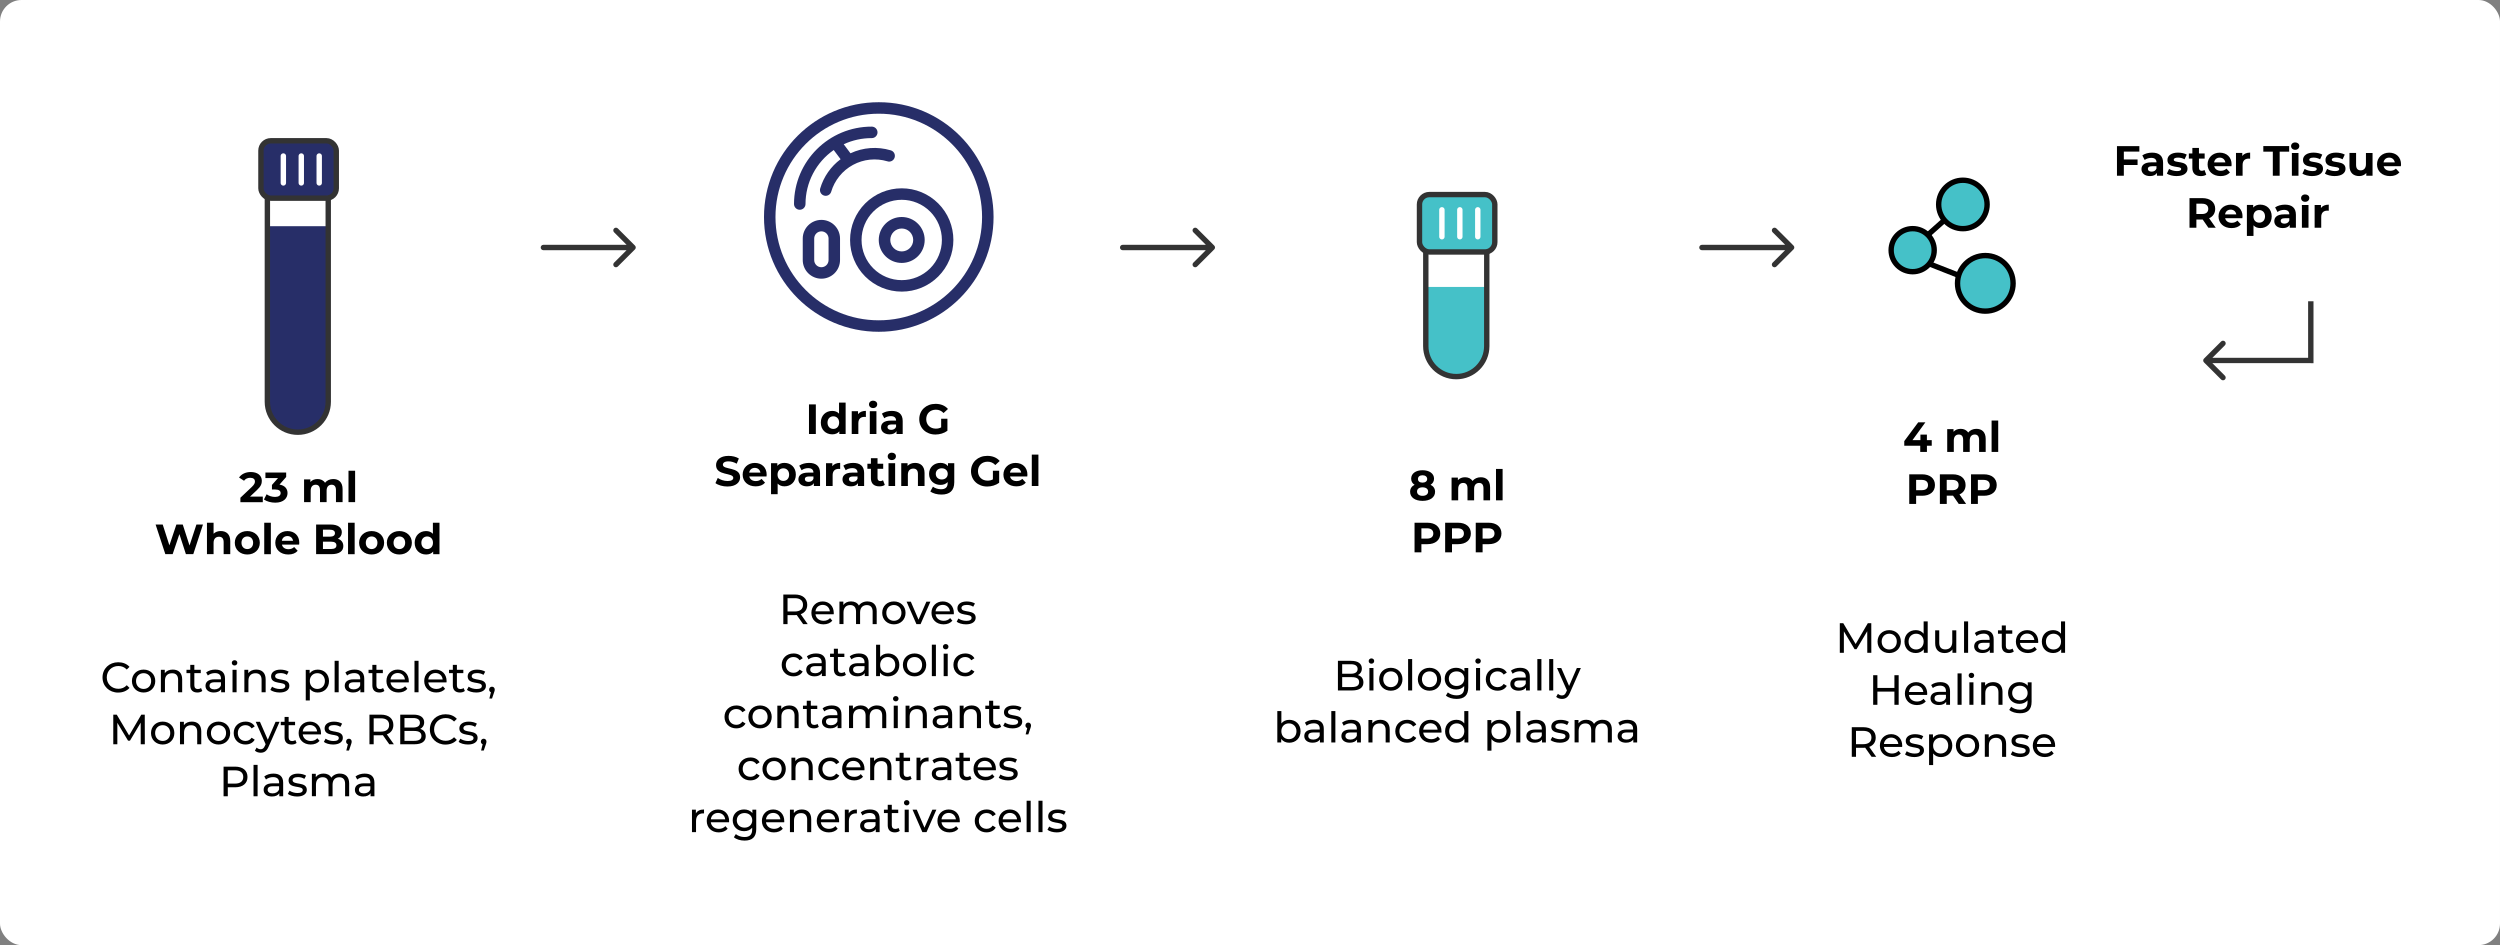<svg xmlns="http://www.w3.org/2000/svg" xmlns:xlink="http://www.w3.org/1999/xlink" id="Layer_1" data-name="Layer 1" viewBox="0 0 1058.06 400"><rect x="0" y="0" width="1058.06" height="400" fill="#808080" stroke="none"/><defs><style>      .cls-1, .cls-2, .cls-3, .cls-4 {        fill: none;      }      .cls-2, .cls-3, .cls-5, .cls-4 {        stroke-width: 2.28px;      }      .cls-2, .cls-5 {        stroke: #000;      }      .cls-3 {        stroke: #fff;        stroke-linecap: round;      }      .cls-6 {        fill: #fff;      }      .cls-7 {        fill-rule: evenodd;      }      .cls-7, .cls-8 {        fill: #272e68;      }      .cls-5, .cls-9 {        fill: #45c1c8;      }      .cls-4 {        stroke: #333;      }      .cls-10 {        fill: #333;      }      .cls-11 {        fill: #414fa1;      }      .cls-12 {        clip-path: url(#clippath);      }    </style><clipPath id="clippath"><rect class="cls-1" x="323.34" y="43.26" width="97.15" height="97.15"></rect></clipPath></defs><rect class="cls-6" width="1058.06" height="400" rx="9.11" ry="9.11"></rect><path class="cls-8" d="M113.16,95.73h25.76v75.05c0,6.71-5.44,12.14-12.14,12.14h-1.47c-6.71,0-12.14-5.44-12.14-12.14v-75.05Z"></path><path class="cls-4" d="M113.16,68.65h25.76v101.39c0,7.11-5.77,12.88-12.88,12.88h0c-7.11,0-12.88-5.77-12.88-12.88v-101.39Z"></path><rect class="cls-8" x="110.44" y="59.58" width="31.88" height="24.29" rx="4.17" ry="4.17"></rect><rect class="cls-4" x="110.44" y="59.58" width="31.88" height="24.29" rx="4.17" ry="4.17"></rect><line class="cls-3" x1="119.92" y1="66.03" x2="119.92" y2="77.42"></line><line class="cls-3" x1="127.51" y1="66.03" x2="127.51" y2="77.42"></line><line class="cls-3" x1="135.1" y1="66.03" x2="135.1" y2="77.42"></line><path d="M105.83,210.16h5.39v2.37h-9.48v-1.88l4.84-4.57c1.11-1.06,1.31-1.7,1.31-2.31,0-.99-.68-1.56-2.01-1.56-1.08,0-1.99.41-2.6,1.25l-2.11-1.36c.97-1.42,2.72-2.33,4.98-2.33,2.8,0,4.66,1.43,4.66,3.71,0,1.22-.34,2.33-2.1,3.96l-2.89,2.72ZM118.29,205.09c2.26.36,3.4,1.76,3.4,3.6,0,2.11-1.63,4.05-5.2,4.05-1.76,0-3.57-.48-4.78-1.34l1.13-2.22c.95.72,2.28,1.13,3.58,1.13,1.45,0,2.35-.59,2.35-1.61,0-.95-.7-1.54-2.35-1.54h-1.33v-1.92l2.58-2.92h-5.34v-2.33h8.78v1.88l-2.83,3.23ZM141.05,202.74c2.29,0,3.94,1.33,3.94,4.26v5.52h-2.8v-5.09c0-1.56-.7-2.28-1.83-2.28-1.25,0-2.13.81-2.13,2.53v4.84h-2.8v-5.09c0-1.56-.66-2.28-1.83-2.28-1.24,0-2.11.81-2.11,2.53v4.84h-2.8v-9.64h2.67v1.11c.72-.82,1.79-1.25,3.03-1.25,1.34,0,2.49.52,3.17,1.58.77-.99,2.03-1.58,3.48-1.58ZM147.49,212.52v-13.3h2.8v13.3h-2.8ZM83.12,221.99h2.78l-4.1,12.54h-3.12l-2.76-8.49-2.85,8.49h-3.1l-4.12-12.54h3.01l2.83,8.82,2.96-8.82h2.69l2.87,8.89,2.92-8.89ZM93.45,224.75c2.28,0,4,1.33,4,4.26v5.52h-2.8v-5.09c0-1.56-.72-2.28-1.95-2.28-1.34,0-2.31.82-2.31,2.6v4.77h-2.8v-13.3h2.8v4.66c.75-.75,1.83-1.15,3.06-1.15ZM104.67,234.68c-3.06,0-5.3-2.06-5.3-4.96s2.24-4.96,5.3-4.96,5.29,2.06,5.29,4.96-2.22,4.96-5.29,4.96ZM104.67,232.38c1.4,0,2.46-1,2.46-2.67s-1.06-2.67-2.46-2.67-2.47,1-2.47,2.67,1.07,2.67,2.47,2.67ZM111.83,234.54v-13.3h2.8v13.3h-2.8ZM126.66,229.75c0,.21-.04.52-.05.75h-7.29c.27,1.2,1.29,1.94,2.76,1.94,1.02,0,1.76-.31,2.42-.93l1.49,1.61c-.9,1.02-2.24,1.56-3.98,1.56-3.33,0-5.5-2.1-5.5-4.96s2.2-4.96,5.14-4.96,5.02,1.9,5.02,5ZM121.66,226.87c-1.27,0-2.19.77-2.38,2.01h4.75c-.2-1.22-1.11-2.01-2.37-2.01ZM143.01,228.01c1.4.45,2.29,1.52,2.29,3.1,0,2.17-1.72,3.42-5.02,3.42h-6.49v-12.54h6.13c3.14,0,4.75,1.31,4.75,3.26,0,1.25-.65,2.22-1.67,2.76ZM139.57,224.18h-2.89v2.96h2.89c1.42,0,2.19-.5,2.19-1.49s-.77-1.47-2.19-1.47ZM140.07,232.35c1.51,0,2.31-.47,2.31-1.54s-.81-1.56-2.31-1.56h-3.39v3.1h3.39ZM147.3,234.54v-13.3h2.8v13.3h-2.8ZM157.28,234.68c-3.06,0-5.3-2.06-5.3-4.96s2.24-4.96,5.3-4.96,5.29,2.06,5.29,4.96-2.22,4.96-5.29,4.96ZM157.28,232.38c1.4,0,2.46-1,2.46-2.67s-1.06-2.67-2.46-2.67-2.47,1-2.47,2.67,1.08,2.67,2.47,2.67ZM169.02,234.68c-3.06,0-5.3-2.06-5.3-4.96s2.24-4.96,5.3-4.96,5.29,2.06,5.29,4.96-2.22,4.96-5.29,4.96ZM169.02,232.38c1.4,0,2.46-1,2.46-2.67s-1.06-2.67-2.46-2.67-2.47,1-2.47,2.67,1.07,2.67,2.47,2.67ZM183.2,221.24h2.8v13.3h-2.67v-1.11c-.7.84-1.72,1.25-3.01,1.25-2.72,0-4.82-1.94-4.82-4.96s2.1-4.96,4.82-4.96c1.18,0,2.19.38,2.89,1.16v-4.68ZM180.8,232.38c1.38,0,2.45-1,2.45-2.67s-1.07-2.67-2.45-2.67-2.47,1-2.47,2.67,1.08,2.67,2.47,2.67Z"></path><path d="M50.02,293.12c-3.8,0-6.63-2.71-6.63-6.42s2.83-6.42,6.65-6.42c1.94,0,3.62.66,4.77,1.95l-1.16,1.13c-.97-1.02-2.15-1.49-3.53-1.49-2.83,0-4.93,2.04-4.93,4.82s2.1,4.82,4.93,4.82c1.38,0,2.56-.48,3.53-1.51l1.16,1.13c-1.15,1.29-2.83,1.97-4.78,1.97ZM60.78,293.09c-2.85,0-4.95-2.03-4.95-4.86s2.1-4.84,4.95-4.84,4.93,2.01,4.93,4.84-2.08,4.86-4.93,4.86ZM60.78,291.58c1.83,0,3.19-1.33,3.19-3.35s-1.36-3.33-3.19-3.33-3.21,1.31-3.21,3.33,1.38,3.35,3.21,3.35ZM73.16,283.39c2.31,0,3.94,1.33,3.94,4.12v5.47h-1.72v-5.27c0-1.86-.93-2.78-2.56-2.78-1.83,0-3.01,1.09-3.01,3.15v4.89h-1.72v-9.5h1.65v1.43c.7-.97,1.92-1.52,3.42-1.52ZM85.08,291.19l.54,1.24c-.52.45-1.31.66-2.08.66-1.92,0-3.01-1.06-3.01-2.98v-5.21h-1.61v-1.42h1.61v-2.08h1.72v2.08h2.72v1.42h-2.72v5.14c0,1.02.54,1.59,1.49,1.59.5,0,.99-.16,1.34-.45ZM91.16,283.39c2.6,0,4.07,1.25,4.07,3.85v5.73h-1.63v-1.25c-.57.86-1.63,1.36-3.12,1.36-2.15,0-3.51-1.15-3.51-2.8,0-1.52.99-2.78,3.82-2.78h2.72v-.34c0-1.45-.84-2.29-2.54-2.29-1.13,0-2.28.39-3.01,1.02l-.72-1.29c.99-.79,2.4-1.22,3.92-1.22ZM90.77,291.76c1.29,0,2.31-.59,2.74-1.68v-1.33h-2.65c-1.7,0-2.19.66-2.19,1.47,0,.95.79,1.54,2.1,1.54ZM99.27,281.65c-.66,0-1.17-.48-1.17-1.11s.5-1.13,1.17-1.13,1.17.48,1.17,1.09c0,.65-.48,1.15-1.17,1.15ZM98.41,292.98v-9.5h1.72v9.5h-1.72ZM108.49,283.39c2.31,0,3.94,1.33,3.94,4.12v5.47h-1.72v-5.27c0-1.86-.93-2.78-2.56-2.78-1.83,0-3.01,1.09-3.01,3.15v4.89h-1.72v-9.5h1.65v1.43c.7-.97,1.92-1.52,3.42-1.52ZM118.34,293.09c-1.58,0-3.14-.48-3.92-1.11l.72-1.36c.81.57,2.1.99,3.33.99,1.59,0,2.26-.48,2.26-1.29,0-2.13-6-.29-6-4.07,0-1.7,1.52-2.85,3.96-2.85,1.24,0,2.63.32,3.46.86l-.73,1.36c-.86-.56-1.81-.75-2.74-.75-1.51,0-2.24.56-2.24,1.31,0,2.24,6.02.41,6.02,4.1,0,1.72-1.58,2.81-4.1,2.81ZM134.44,283.39c2.78,0,4.8,1.94,4.8,4.84s-2.03,4.86-4.8,4.86c-1.34,0-2.53-.52-3.32-1.54v4.91h-1.72v-12.97h1.65v1.51c.77-1.06,1.99-1.6,3.39-1.6ZM134.3,291.58c1.83,0,3.21-1.33,3.21-3.35s-1.38-3.33-3.21-3.33-3.19,1.33-3.19,3.33,1.38,3.35,3.19,3.35ZM141.62,292.98v-13.3h1.72v13.3h-1.72ZM150.09,283.39c2.6,0,4.07,1.25,4.07,3.85v5.73h-1.63v-1.25c-.57.86-1.63,1.36-3.12,1.36-2.15,0-3.51-1.15-3.51-2.8,0-1.52.99-2.78,3.82-2.78h2.72v-.34c0-1.45-.84-2.29-2.54-2.29-1.13,0-2.28.39-3.01,1.02l-.72-1.29c.99-.79,2.4-1.22,3.92-1.22ZM149.69,291.76c1.29,0,2.31-.59,2.74-1.68v-1.33h-2.65c-1.7,0-2.19.66-2.19,1.47,0,.95.79,1.54,2.1,1.54ZM162.14,291.19l.54,1.24c-.52.45-1.31.66-2.08.66-1.92,0-3.01-1.06-3.01-2.98v-5.21h-1.61v-1.42h1.61v-2.08h1.72v2.08h2.72v1.42h-2.72v5.14c0,1.02.54,1.59,1.49,1.59.5,0,.99-.16,1.34-.45ZM173.03,288.28c0,.14-.02.36-.04.52h-7.71c.21,1.67,1.56,2.78,3.44,2.78,1.11,0,2.04-.38,2.74-1.15l.95,1.11c-.86,1-2.17,1.54-3.75,1.54-3.06,0-5.11-2.03-5.11-4.86s2.03-4.84,4.77-4.84,4.7,1.97,4.7,4.89ZM168.33,284.84c-1.65,0-2.87,1.11-3.05,2.72h6.09c-.18-1.6-1.38-2.72-3.05-2.72ZM175.42,292.98v-13.3h1.72v13.3h-1.72ZM189.01,288.28c0,.14-.02.36-.04.52h-7.71c.21,1.67,1.56,2.78,3.44,2.78,1.11,0,2.04-.38,2.74-1.15l.95,1.11c-.86,1-2.17,1.54-3.74,1.54-3.06,0-5.11-2.03-5.11-4.86s2.03-4.84,4.77-4.84,4.7,1.97,4.7,4.89ZM184.31,284.84c-1.65,0-2.87,1.11-3.05,2.72h6.09c-.18-1.6-1.38-2.72-3.05-2.72ZM196.2,291.19l.54,1.24c-.52.45-1.31.66-2.08.66-1.92,0-3.01-1.06-3.01-2.98v-5.21h-1.61v-1.42h1.61v-2.08h1.72v2.08h2.72v1.42h-2.72v5.14c0,1.02.54,1.59,1.49,1.59.5,0,.99-.16,1.34-.45ZM201.54,293.09c-1.58,0-3.14-.48-3.92-1.11l.72-1.36c.81.57,2.1.99,3.33.99,1.59,0,2.26-.48,2.26-1.29,0-2.13-6-.29-6-4.07,0-1.7,1.52-2.85,3.96-2.85,1.24,0,2.63.32,3.46.86l-.73,1.36c-.86-.56-1.81-.75-2.74-.75-1.51,0-2.24.56-2.24,1.31,0,2.24,6.02.41,6.02,4.1,0,1.72-1.58,2.81-4.1,2.81ZM208.22,290.63c.68,0,1.17.52,1.17,1.22,0,.36-.07.63-.31,1.29l-.84,2.49h-1.13l.66-2.67c-.45-.16-.75-.57-.75-1.11,0-.72.52-1.22,1.2-1.22ZM61.28,314.99h-1.72l-.02-9.14-4.53,7.62h-.82l-4.53-7.56v9.09h-1.72v-12.54h1.47l5.23,8.82,5.16-8.82h1.47l.02,12.54ZM68.86,315.1c-2.85,0-4.95-2.03-4.95-4.86s2.1-4.84,4.95-4.84,4.93,2.01,4.93,4.84-2.08,4.86-4.93,4.86ZM68.86,313.59c1.83,0,3.19-1.33,3.19-3.35s-1.36-3.33-3.19-3.33-3.21,1.31-3.21,3.33,1.38,3.35,3.21,3.35ZM81.24,305.4c2.31,0,3.94,1.33,3.94,4.12v5.47h-1.72v-5.27c0-1.86-.93-2.78-2.56-2.78-1.83,0-3.01,1.09-3.01,3.15v4.89h-1.72v-9.5h1.65v1.43c.7-.97,1.92-1.52,3.42-1.52ZM92.49,315.1c-2.85,0-4.95-2.03-4.95-4.86s2.1-4.84,4.95-4.84,4.93,2.01,4.93,4.84-2.08,4.86-4.93,4.86ZM92.49,313.59c1.83,0,3.19-1.33,3.19-3.35s-1.36-3.33-3.19-3.33-3.21,1.31-3.21,3.33,1.38,3.35,3.21,3.35ZM103.93,315.1c-2.92,0-5.02-2.03-5.02-4.86s2.1-4.84,5.02-4.84c1.7,0,3.12.7,3.87,2.03l-1.31.84c-.61-.93-1.54-1.36-2.58-1.36-1.86,0-3.26,1.31-3.26,3.33s1.4,3.35,3.26,3.35c1.04,0,1.97-.43,2.58-1.36l1.31.82c-.75,1.33-2.17,2.04-3.87,2.04ZM116.63,305.49h1.69l-4.61,10.45c-.84,2.01-1.94,2.63-3.39,2.63-.91,0-1.85-.3-2.44-.88l.73-1.29c.47.45,1.06.7,1.7.7.82,0,1.34-.38,1.81-1.47l.3-.66-4.19-9.48h1.79l3.32,7.6,3.28-7.6ZM124.99,313.2l.54,1.24c-.52.45-1.31.66-2.08.66-1.92,0-3.01-1.06-3.01-2.98v-5.21h-1.61v-1.42h1.61v-2.08h1.72v2.08h2.72v1.42h-2.72v5.14c0,1.02.54,1.59,1.49,1.59.5,0,.99-.16,1.34-.45ZM135.87,310.3c0,.14-.02.36-.04.52h-7.71c.21,1.67,1.56,2.78,3.44,2.78,1.11,0,2.04-.38,2.74-1.15l.95,1.11c-.86,1-2.17,1.54-3.75,1.54-3.06,0-5.11-2.03-5.11-4.86s2.03-4.84,4.77-4.84,4.7,1.97,4.7,4.89ZM131.18,306.85c-1.65,0-2.87,1.11-3.05,2.72h6.09c-.18-1.6-1.38-2.72-3.05-2.72ZM140.99,315.1c-1.58,0-3.14-.48-3.92-1.11l.72-1.36c.81.57,2.1.99,3.33.99,1.6,0,2.26-.48,2.26-1.29,0-2.13-6-.29-6-4.07,0-1.7,1.52-2.85,3.96-2.85,1.24,0,2.63.32,3.46.86l-.74,1.36c-.86-.56-1.81-.75-2.74-.75-1.51,0-2.24.56-2.24,1.31,0,2.24,6.02.41,6.02,4.1,0,1.72-1.58,2.81-4.1,2.81ZM147.67,312.64c.68,0,1.17.52,1.17,1.22,0,.36-.07.63-.3,1.29l-.84,2.49h-1.13l.66-2.67c-.45-.16-.75-.57-.75-1.11,0-.72.52-1.22,1.2-1.22ZM166.7,314.99h-1.95l-2.71-3.85c-.25.02-.52.04-.79.04h-3.1v3.82h-1.79v-12.54h4.89c3.26,0,5.23,1.65,5.23,4.37,0,1.94-1,3.33-2.76,3.96l2.98,4.21ZM161.2,309.65c2.29,0,3.49-1.04,3.49-2.83s-1.2-2.81-3.49-2.81h-3.05v5.64h3.05ZM177.83,308.48c1.42.39,2.35,1.45,2.35,3.12,0,2.15-1.63,3.39-4.8,3.39h-5.99v-12.54h5.63c2.89,0,4.5,1.22,4.5,3.24,0,1.36-.7,2.31-1.68,2.8ZM174.85,303.9h-3.67v4.01h3.67c1.83,0,2.87-.68,2.87-2.01s-1.04-2.01-2.87-2.01ZM175.3,313.54c1.99,0,3.06-.63,3.06-2.08s-1.08-2.1-3.06-2.1h-4.12v4.18h4.12ZM188.56,315.13c-3.8,0-6.63-2.71-6.63-6.42s2.83-6.42,6.65-6.42c1.94,0,3.62.66,4.77,1.95l-1.17,1.13c-.97-1.02-2.15-1.49-3.53-1.49-2.83,0-4.93,2.04-4.93,4.82s2.1,4.82,4.93,4.82c1.38,0,2.56-.48,3.53-1.51l1.17,1.13c-1.15,1.29-2.83,1.97-4.78,1.97ZM198.02,315.1c-1.58,0-3.14-.48-3.92-1.11l.72-1.36c.81.57,2.1.99,3.33.99,1.6,0,2.26-.48,2.26-1.29,0-2.13-6-.29-6-4.07,0-1.7,1.52-2.85,3.96-2.85,1.24,0,2.63.32,3.46.86l-.73,1.36c-.86-.56-1.81-.75-2.74-.75-1.51,0-2.24.56-2.24,1.31,0,2.24,6.02.41,6.02,4.1,0,1.72-1.58,2.81-4.1,2.81ZM204.71,312.64c.68,0,1.17.52,1.17,1.22,0,.36-.07.63-.3,1.29l-.84,2.49h-1.13l.66-2.67c-.45-.16-.75-.57-.75-1.11,0-.72.52-1.22,1.2-1.22ZM99.51,324.46c3.26,0,5.23,1.65,5.23,4.37s-1.97,4.37-5.23,4.37h-3.1v3.8h-1.79v-12.54h4.89ZM99.46,331.64c2.29,0,3.49-1.02,3.49-2.81s-1.2-2.81-3.49-2.81h-3.05v5.63h3.05ZM107.3,337v-13.3h1.72v13.3h-1.72ZM115.77,327.41c2.6,0,4.07,1.25,4.07,3.85v5.73h-1.63v-1.25c-.57.86-1.63,1.36-3.12,1.36-2.15,0-3.51-1.15-3.51-2.8,0-1.52.99-2.78,3.82-2.78h2.72v-.34c0-1.45-.84-2.29-2.54-2.29-1.13,0-2.28.39-3.01,1.02l-.72-1.29c.99-.79,2.4-1.22,3.92-1.22ZM115.37,335.78c1.29,0,2.31-.59,2.74-1.68v-1.33h-2.65c-1.7,0-2.19.66-2.19,1.47,0,.95.79,1.54,2.1,1.54ZM125.74,337.11c-1.58,0-3.14-.48-3.92-1.11l.72-1.36c.81.57,2.1.99,3.33.99,1.6,0,2.26-.48,2.26-1.29,0-2.13-6-.29-6-4.07,0-1.7,1.52-2.85,3.96-2.85,1.24,0,2.63.32,3.46.86l-.74,1.36c-.86-.56-1.81-.75-2.74-.75-1.51,0-2.24.56-2.24,1.31,0,2.24,6.02.41,6.02,4.1,0,1.72-1.58,2.81-4.1,2.81ZM143.88,327.41c2.31,0,3.89,1.33,3.89,4.12v5.47h-1.72v-5.27c0-1.86-.9-2.78-2.45-2.78-1.72,0-2.85,1.09-2.85,3.15v4.89h-1.72v-5.27c0-1.86-.9-2.78-2.46-2.78-1.72,0-2.85,1.09-2.85,3.15v4.89h-1.72v-9.5h1.65v1.42c.68-.97,1.85-1.51,3.28-1.51s2.67.57,3.3,1.76c.72-1.08,2.04-1.76,3.66-1.76ZM154.39,327.41c2.6,0,4.07,1.25,4.07,3.85v5.73h-1.63v-1.25c-.57.86-1.63,1.36-3.12,1.36-2.15,0-3.51-1.15-3.51-2.8,0-1.52.99-2.78,3.82-2.78h2.72v-.34c0-1.45-.84-2.29-2.54-2.29-1.13,0-2.28.39-3.01,1.02l-.72-1.29c.99-.79,2.4-1.22,3.92-1.22ZM154,335.78c1.29,0,2.31-.59,2.74-1.68v-1.33h-2.65c-1.7,0-2.19.66-2.19,1.47,0,.95.79,1.54,2.1,1.54Z"></path><path class="cls-10" d="M229.98,103.61c-.63,0-1.14.51-1.14,1.14s.51,1.14,1.14,1.14v-2.28ZM268.74,105.55c.44-.44.44-1.17,0-1.61l-7.25-7.25c-.44-.44-1.17-.44-1.61,0-.44.44-.44,1.17,0,1.61l6.44,6.44-6.44,6.44c-.44.44-.44,1.17,0,1.61.44.44,1.17.44,1.61,0l7.25-7.25ZM229.98,104.74v1.14h37.95v-2.28h-37.95v1.14Z"></path><path d="M341.86,264.14h-1.95l-2.71-3.85c-.25.02-.52.04-.79.04h-3.1v3.82h-1.79v-12.54h4.89c3.26,0,5.23,1.65,5.23,4.37,0,1.94-1,3.33-2.76,3.96l2.97,4.21ZM336.36,258.8c2.29,0,3.49-1.04,3.49-2.83s-1.2-2.81-3.49-2.81h-3.05v5.64h3.05ZM352.88,259.44c0,.14-.02.36-.04.52h-7.71c.21,1.67,1.56,2.78,3.44,2.78,1.11,0,2.04-.38,2.74-1.15l.95,1.11c-.86,1-2.17,1.54-3.75,1.54-3.06,0-5.11-2.03-5.11-4.86s2.03-4.84,4.77-4.84,4.7,1.97,4.7,4.89ZM348.18,256c-1.65,0-2.87,1.11-3.05,2.72h6.09c-.18-1.6-1.38-2.72-3.05-2.72ZM367.15,254.55c2.31,0,3.89,1.33,3.89,4.12v5.47h-1.72v-5.27c0-1.86-.9-2.78-2.46-2.78-1.72,0-2.85,1.09-2.85,3.15v4.89h-1.72v-5.27c0-1.86-.9-2.78-2.45-2.78-1.72,0-2.85,1.09-2.85,3.15v4.89h-1.72v-9.5h1.65v1.42c.68-.97,1.85-1.51,3.28-1.51s2.67.57,3.3,1.76c.72-1.08,2.04-1.76,3.66-1.76ZM378.32,264.24c-2.85,0-4.95-2.03-4.95-4.86s2.1-4.84,4.95-4.84,4.93,2.01,4.93,4.84-2.08,4.86-4.93,4.86ZM378.32,262.74c1.83,0,3.19-1.33,3.19-3.35s-1.36-3.33-3.19-3.33-3.21,1.31-3.21,3.33,1.38,3.35,3.21,3.35ZM392.09,254.64h1.68l-4.16,9.5h-1.76l-4.16-9.5h1.79l3.26,7.62,3.33-7.62ZM403.7,259.44c0,.14-.02.36-.04.52h-7.71c.22,1.67,1.56,2.78,3.44,2.78,1.11,0,2.04-.38,2.74-1.15l.95,1.11c-.86,1-2.17,1.54-3.74,1.54-3.06,0-5.11-2.03-5.11-4.86s2.03-4.84,4.77-4.84,4.7,1.97,4.7,4.89ZM399,256c-1.65,0-2.87,1.11-3.05,2.72h6.09c-.18-1.6-1.38-2.72-3.05-2.72ZM408.81,264.24c-1.58,0-3.14-.48-3.92-1.11l.72-1.36c.81.57,2.1.99,3.33.99,1.59,0,2.26-.48,2.26-1.29,0-2.13-6-.29-6-4.07,0-1.7,1.52-2.85,3.96-2.85,1.24,0,2.63.32,3.46.86l-.73,1.36c-.86-.56-1.81-.75-2.74-.75-1.51,0-2.24.56-2.24,1.31,0,2.24,6.02.41,6.02,4.1,0,1.72-1.58,2.81-4.1,2.81ZM335.85,286.26c-2.92,0-5.02-2.03-5.02-4.86s2.1-4.84,5.02-4.84c1.7,0,3.12.7,3.87,2.03l-1.31.84c-.61-.93-1.54-1.36-2.58-1.36-1.86,0-3.26,1.31-3.26,3.33s1.4,3.35,3.26,3.35c1.04,0,1.97-.43,2.58-1.36l1.31.82c-.75,1.33-2.17,2.04-3.87,2.04ZM345.4,276.56c2.6,0,4.07,1.25,4.07,3.85v5.73h-1.63v-1.25c-.57.86-1.63,1.36-3.12,1.36-2.15,0-3.51-1.15-3.51-2.8,0-1.52.99-2.78,3.82-2.78h2.72v-.34c0-1.45-.84-2.29-2.54-2.29-1.13,0-2.28.39-3.01,1.02l-.72-1.29c.99-.79,2.4-1.22,3.92-1.22ZM345.01,284.93c1.29,0,2.31-.59,2.74-1.68v-1.33h-2.65c-1.7,0-2.19.66-2.19,1.47,0,.95.79,1.54,2.1,1.54ZM357.46,284.36l.54,1.24c-.52.45-1.31.66-2.08.66-1.92,0-3.01-1.06-3.01-2.98v-5.21h-1.61v-1.42h1.61v-2.08h1.72v2.08h2.72v1.42h-2.72v5.14c0,1.02.54,1.59,1.49,1.59.5,0,.99-.16,1.34-.45ZM363.54,276.56c2.6,0,4.07,1.25,4.07,3.85v5.73h-1.63v-1.25c-.57.86-1.63,1.36-3.12,1.36-2.15,0-3.51-1.15-3.51-2.8,0-1.52.99-2.78,3.82-2.78h2.72v-.34c0-1.45-.84-2.29-2.54-2.29-1.13,0-2.28.39-3.01,1.02l-.72-1.29c.99-.79,2.4-1.22,3.92-1.22ZM363.14,284.93c1.29,0,2.31-.59,2.74-1.68v-1.33h-2.65c-1.7,0-2.19.66-2.19,1.47,0,.95.79,1.54,2.1,1.54ZM375.82,276.56c2.78,0,4.8,1.94,4.8,4.84s-2.03,4.86-4.8,4.86c-1.4,0-2.62-.54-3.39-1.61v1.51h-1.65v-13.3h1.72v5.23c.79-1.02,1.97-1.52,3.32-1.52ZM375.68,284.75c1.83,0,3.21-1.33,3.21-3.35s-1.38-3.33-3.21-3.33-3.19,1.31-3.19,3.33,1.38,3.35,3.19,3.35ZM387.07,286.26c-2.85,0-4.95-2.03-4.95-4.86s2.1-4.84,4.95-4.84,4.93,2.01,4.93,4.84-2.08,4.86-4.93,4.86ZM387.07,284.75c1.83,0,3.19-1.33,3.19-3.35s-1.36-3.33-3.19-3.33-3.21,1.31-3.21,3.33,1.38,3.35,3.21,3.35ZM394.38,286.15v-13.3h1.72v13.3h-1.72ZM400.24,274.82c-.66,0-1.17-.48-1.17-1.11s.5-1.13,1.17-1.13,1.17.48,1.17,1.09c0,.65-.48,1.15-1.17,1.15ZM399.38,286.15v-9.5h1.72v9.5h-1.72ZM408.53,286.26c-2.92,0-5.02-2.03-5.02-4.86s2.1-4.84,5.02-4.84c1.7,0,3.12.7,3.87,2.03l-1.31.84c-.61-.93-1.54-1.36-2.58-1.36-1.86,0-3.26,1.31-3.26,3.33s1.4,3.35,3.26,3.35c1.04,0,1.97-.43,2.58-1.36l1.31.82c-.75,1.33-2.17,2.04-3.87,2.04ZM311.65,308.27c-2.92,0-5.02-2.03-5.02-4.86s2.1-4.84,5.02-4.84c1.7,0,3.12.7,3.87,2.03l-1.31.84c-.61-.93-1.54-1.36-2.58-1.36-1.86,0-3.26,1.31-3.26,3.33s1.4,3.35,3.26,3.35c1.04,0,1.97-.43,2.58-1.36l1.31.82c-.75,1.33-2.17,2.04-3.87,2.04ZM321.68,308.27c-2.85,0-4.95-2.03-4.95-4.86s2.1-4.84,4.95-4.84,4.93,2.01,4.93,4.84-2.08,4.86-4.93,4.86ZM321.68,306.76c1.83,0,3.19-1.33,3.19-3.35s-1.36-3.33-3.19-3.33-3.21,1.31-3.21,3.33,1.38,3.35,3.21,3.35ZM334.06,298.57c2.31,0,3.94,1.33,3.94,4.12v5.47h-1.72v-5.27c0-1.86-.93-2.78-2.56-2.78-1.83,0-3.01,1.09-3.01,3.15v4.89h-1.72v-9.5h1.65v1.43c.7-.97,1.92-1.52,3.42-1.52ZM345.99,306.37l.54,1.24c-.52.45-1.31.66-2.08.66-1.92,0-3.01-1.06-3.01-2.98v-5.21h-1.61v-1.42h1.61v-2.08h1.72v2.08h2.72v1.42h-2.72v5.14c0,1.02.54,1.59,1.49,1.59.5,0,.99-.16,1.34-.45ZM352.06,298.57c2.6,0,4.07,1.25,4.07,3.85v5.73h-1.63v-1.25c-.57.86-1.63,1.36-3.12,1.36-2.15,0-3.51-1.15-3.51-2.8,0-1.52.99-2.78,3.82-2.78h2.72v-.34c0-1.45-.84-2.29-2.54-2.29-1.13,0-2.28.39-3.01,1.02l-.72-1.29c.99-.79,2.4-1.22,3.92-1.22ZM351.67,306.94c1.29,0,2.31-.59,2.74-1.68v-1.33h-2.65c-1.7,0-2.19.66-2.19,1.47,0,.95.79,1.54,2.1,1.54ZM371.2,298.57c2.31,0,3.89,1.33,3.89,4.12v5.47h-1.72v-5.27c0-1.86-.9-2.78-2.45-2.78-1.72,0-2.85,1.09-2.85,3.15v4.89h-1.72v-5.27c0-1.86-.9-2.78-2.46-2.78-1.72,0-2.85,1.09-2.85,3.15v4.89h-1.72v-9.5h1.65v1.42c.68-.97,1.85-1.51,3.28-1.51s2.67.57,3.3,1.76c.72-1.08,2.04-1.76,3.66-1.76ZM379.11,296.83c-.66,0-1.17-.48-1.17-1.11s.5-1.13,1.17-1.13,1.17.48,1.17,1.09c0,.65-.48,1.15-1.17,1.15ZM378.25,308.16v-9.5h1.72v9.5h-1.72ZM388.33,298.57c2.31,0,3.94,1.33,3.94,4.12v5.47h-1.72v-5.27c0-1.86-.93-2.78-2.56-2.78-1.83,0-3.01,1.09-3.01,3.15v4.89h-1.72v-9.5h1.65v1.43c.7-.97,1.92-1.52,3.42-1.52ZM398.91,298.57c2.6,0,4.07,1.25,4.07,3.85v5.73h-1.63v-1.25c-.57.86-1.63,1.36-3.12,1.36-2.15,0-3.51-1.15-3.51-2.8,0-1.52.99-2.78,3.82-2.78h2.72v-.34c0-1.45-.84-2.29-2.54-2.29-1.13,0-2.28.39-3.01,1.02l-.72-1.29c.99-.79,2.4-1.22,3.92-1.22ZM398.52,306.94c1.29,0,2.31-.59,2.74-1.68v-1.33h-2.65c-1.7,0-2.19.66-2.19,1.47,0,.95.79,1.54,2.1,1.54ZM411.24,298.57c2.31,0,3.94,1.33,3.94,4.12v5.47h-1.72v-5.27c0-1.86-.93-2.78-2.56-2.78-1.83,0-3.01,1.09-3.01,3.15v4.89h-1.72v-9.5h1.65v1.43c.7-.97,1.92-1.52,3.42-1.52ZM423.17,306.37l.54,1.24c-.52.45-1.31.66-2.08.66-1.92,0-3.01-1.06-3.01-2.98v-5.21h-1.61v-1.42h1.61v-2.08h1.72v2.08h2.72v1.42h-2.72v5.14c0,1.02.54,1.59,1.49,1.59.5,0,.99-.16,1.34-.45ZM428.51,308.27c-1.58,0-3.14-.48-3.92-1.11l.72-1.36c.81.57,2.1.99,3.33.99,1.59,0,2.26-.48,2.26-1.29,0-2.13-6-.29-6-4.07,0-1.7,1.52-2.85,3.96-2.85,1.24,0,2.63.32,3.46.86l-.73,1.36c-.86-.56-1.81-.75-2.74-.75-1.51,0-2.24.56-2.24,1.31,0,2.24,6.02.41,6.02,4.1,0,1.72-1.58,2.81-4.1,2.81ZM435.19,305.81c.68,0,1.16.52,1.16,1.22,0,.36-.07.63-.3,1.29l-.84,2.49h-1.13l.66-2.67c-.45-.16-.75-.57-.75-1.11,0-.72.52-1.22,1.2-1.22ZM317.61,330.28c-2.92,0-5.02-2.03-5.02-4.86s2.1-4.84,5.02-4.84c1.7,0,3.12.7,3.87,2.03l-1.31.84c-.61-.93-1.54-1.36-2.58-1.36-1.86,0-3.26,1.31-3.26,3.33s1.4,3.35,3.26,3.35c1.04,0,1.97-.43,2.58-1.36l1.31.82c-.75,1.33-2.17,2.04-3.87,2.04ZM327.64,330.28c-2.85,0-4.95-2.03-4.95-4.86s2.1-4.84,4.95-4.84,4.93,2.01,4.93,4.84-2.08,4.86-4.93,4.86ZM327.64,328.77c1.83,0,3.19-1.33,3.19-3.35s-1.36-3.33-3.19-3.33-3.21,1.31-3.21,3.33,1.38,3.35,3.21,3.35ZM340.02,320.58c2.31,0,3.94,1.33,3.94,4.12v5.47h-1.72v-5.27c0-1.86-.93-2.78-2.56-2.78-1.83,0-3.01,1.09-3.01,3.15v4.89h-1.72v-9.5h1.65v1.43c.7-.97,1.92-1.52,3.42-1.52ZM351.34,330.28c-2.92,0-5.02-2.03-5.02-4.86s2.1-4.84,5.02-4.84c1.7,0,3.12.7,3.87,2.03l-1.31.84c-.61-.93-1.54-1.36-2.58-1.36-1.86,0-3.26,1.31-3.26,3.33s1.4,3.35,3.26,3.35c1.04,0,1.97-.43,2.58-1.36l1.31.82c-.75,1.33-2.17,2.04-3.87,2.04ZM365.88,325.48c0,.14-.02.36-.04.52h-7.71c.22,1.67,1.56,2.78,3.44,2.78,1.11,0,2.04-.38,2.74-1.15l.95,1.11c-.86,1-2.17,1.54-3.74,1.54-3.06,0-5.11-2.03-5.11-4.86s2.03-4.84,4.77-4.84,4.7,1.97,4.7,4.89ZM361.18,322.03c-1.65,0-2.87,1.11-3.05,2.72h6.09c-.18-1.6-1.38-2.72-3.05-2.72ZM373.34,320.58c2.31,0,3.94,1.33,3.94,4.12v5.47h-1.72v-5.27c0-1.86-.93-2.78-2.56-2.78-1.83,0-3.01,1.09-3.01,3.15v4.89h-1.72v-9.5h1.65v1.43c.7-.97,1.92-1.52,3.42-1.52ZM385.27,328.38l.54,1.24c-.52.45-1.31.66-2.08.66-1.92,0-3.01-1.06-3.01-2.98v-5.21h-1.61v-1.42h1.61v-2.08h1.72v2.08h2.72v1.42h-2.72v5.14c0,1.02.54,1.59,1.49,1.59.5,0,.99-.16,1.34-.45ZM389.53,322.27c.61-1.11,1.79-1.69,3.46-1.69v1.67c-.14-.02-.27-.02-.39-.02-1.85,0-2.99,1.13-2.99,3.21v4.73h-1.72v-9.5h1.65v1.6ZM398.55,320.58c2.6,0,4.07,1.25,4.07,3.85v5.73h-1.63v-1.25c-.57.86-1.63,1.36-3.12,1.36-2.15,0-3.51-1.15-3.51-2.8,0-1.52.99-2.78,3.82-2.78h2.72v-.34c0-1.45-.84-2.29-2.54-2.29-1.13,0-2.28.39-3.01,1.02l-.72-1.29c.99-.79,2.4-1.22,3.92-1.22ZM398.16,328.95c1.29,0,2.31-.59,2.74-1.68v-1.33h-2.65c-1.7,0-2.19.66-2.19,1.47,0,.95.79,1.54,2.1,1.54ZM410.61,328.38l.54,1.24c-.52.45-1.31.66-2.08.66-1.92,0-3.01-1.06-3.01-2.98v-5.21h-1.61v-1.42h1.61v-2.08h1.72v2.08h2.72v1.42h-2.72v5.14c0,1.02.54,1.59,1.49,1.59.5,0,.99-.16,1.34-.45ZM421.5,325.48c0,.14-.02.36-.04.52h-7.71c.21,1.67,1.56,2.78,3.44,2.78,1.11,0,2.04-.38,2.74-1.15l.95,1.11c-.86,1-2.17,1.54-3.75,1.54-3.06,0-5.11-2.03-5.11-4.86s2.03-4.84,4.77-4.84,4.7,1.97,4.7,4.89ZM416.8,322.03c-1.65,0-2.87,1.11-3.05,2.72h6.09c-.18-1.6-1.38-2.72-3.05-2.72ZM426.61,330.28c-1.58,0-3.14-.48-3.92-1.11l.72-1.36c.81.57,2.1.99,3.33.99,1.59,0,2.26-.48,2.26-1.29,0-2.13-6-.29-6-4.07,0-1.7,1.52-2.85,3.96-2.85,1.24,0,2.63.32,3.46.86l-.73,1.36c-.86-.56-1.81-.75-2.74-.75-1.51,0-2.24.56-2.24,1.31,0,2.24,6.02.41,6.02,4.1,0,1.72-1.58,2.81-4.1,2.81ZM294.5,344.28c.61-1.11,1.79-1.69,3.46-1.69v1.67c-.14-.02-.27-.02-.39-.02-1.85,0-2.99,1.13-2.99,3.21v4.73h-1.72v-9.5h1.65v1.6ZM308.58,347.49c0,.14-.02.36-.04.52h-7.71c.22,1.67,1.56,2.78,3.44,2.78,1.11,0,2.04-.38,2.74-1.15l.95,1.11c-.86,1-2.17,1.54-3.74,1.54-3.06,0-5.11-2.03-5.11-4.86s2.03-4.84,4.77-4.84,4.7,1.97,4.7,4.89ZM303.89,344.05c-1.65,0-2.87,1.11-3.05,2.72h6.09c-.18-1.6-1.38-2.72-3.05-2.72ZM318.43,342.68h1.63v8.21c0,3.35-1.7,4.87-4.93,4.87-1.74,0-3.49-.48-4.53-1.42l.82-1.33c.88.75,2.26,1.24,3.66,1.24,2.24,0,3.26-1.04,3.26-3.19v-.75c-.82.99-2.06,1.47-3.42,1.47-2.74,0-4.82-1.86-4.82-4.61s2.08-4.59,4.82-4.59c1.42,0,2.71.52,3.51,1.56v-1.47ZM315.11,350.28c1.9,0,3.26-1.27,3.26-3.1s-1.36-3.08-3.26-3.08-3.28,1.24-3.28,3.08,1.36,3.1,3.28,3.1ZM331.93,347.49c0,.14-.02.36-.04.52h-7.71c.21,1.67,1.56,2.78,3.44,2.78,1.11,0,2.04-.38,2.74-1.15l.95,1.11c-.86,1-2.17,1.54-3.75,1.54-3.06,0-5.11-2.03-5.11-4.86s2.03-4.84,4.77-4.84,4.7,1.97,4.7,4.89ZM327.23,344.05c-1.65,0-2.87,1.11-3.05,2.72h6.09c-.18-1.6-1.38-2.72-3.05-2.72ZM339.39,342.59c2.31,0,3.94,1.33,3.94,4.12v5.47h-1.72v-5.27c0-1.86-.93-2.78-2.56-2.78-1.83,0-3.01,1.09-3.01,3.15v4.89h-1.72v-9.5h1.65v1.43c.7-.97,1.92-1.52,3.42-1.52ZM355.15,347.49c0,.14-.02.36-.04.52h-7.71c.21,1.67,1.56,2.78,3.44,2.78,1.11,0,2.04-.38,2.74-1.15l.95,1.11c-.86,1-2.17,1.54-3.75,1.54-3.06,0-5.11-2.03-5.11-4.86s2.03-4.84,4.77-4.84,4.7,1.97,4.7,4.89ZM350.46,344.05c-1.65,0-2.87,1.11-3.05,2.72h6.09c-.18-1.6-1.38-2.72-3.05-2.72ZM359.19,344.28c.61-1.11,1.79-1.69,3.46-1.69v1.67c-.14-.02-.27-.02-.39-.02-1.85,0-2.99,1.13-2.99,3.21v4.73h-1.72v-9.5h1.65v1.6ZM368.21,342.59c2.6,0,4.07,1.25,4.07,3.85v5.73h-1.63v-1.25c-.57.86-1.63,1.36-3.12,1.36-2.15,0-3.51-1.15-3.51-2.8,0-1.52.99-2.78,3.82-2.78h2.72v-.34c0-1.45-.84-2.29-2.54-2.29-1.13,0-2.28.39-3.01,1.02l-.72-1.29c.99-.79,2.4-1.22,3.92-1.22ZM367.81,350.96c1.29,0,2.31-.59,2.74-1.68v-1.33h-2.65c-1.7,0-2.19.66-2.19,1.47,0,.95.79,1.54,2.1,1.54ZM380.26,350.39l.54,1.24c-.52.45-1.31.66-2.08.66-1.92,0-3.01-1.06-3.01-2.98v-5.21h-1.61v-1.42h1.61v-2.08h1.72v2.08h2.72v1.42h-2.72v5.14c0,1.02.54,1.59,1.49,1.59.5,0,.99-.16,1.34-.45ZM383.74,340.86c-.66,0-1.17-.48-1.17-1.11s.5-1.13,1.17-1.13,1.16.48,1.16,1.09c0,.65-.48,1.15-1.16,1.15ZM382.88,352.18v-9.5h1.72v9.5h-1.72ZM394.61,342.68h1.68l-4.16,9.5h-1.76l-4.16-9.5h1.79l3.26,7.62,3.33-7.62ZM406.22,347.49c0,.14-.02.36-.04.52h-7.71c.21,1.67,1.56,2.78,3.44,2.78,1.11,0,2.04-.38,2.74-1.15l.95,1.11c-.86,1-2.17,1.54-3.75,1.54-3.06,0-5.11-2.03-5.11-4.86s2.03-4.84,4.77-4.84,4.7,1.97,4.7,4.89ZM401.52,344.05c-1.65,0-2.87,1.11-3.05,2.72h6.09c-.18-1.6-1.38-2.72-3.05-2.72ZM417.56,352.29c-2.92,0-5.02-2.03-5.02-4.86s2.1-4.84,5.02-4.84c1.7,0,3.12.7,3.87,2.03l-1.31.84c-.61-.93-1.54-1.36-2.58-1.36-1.86,0-3.26,1.31-3.26,3.33s1.4,3.35,3.26,3.35c1.04,0,1.97-.43,2.58-1.36l1.31.82c-.75,1.33-2.17,2.04-3.87,2.04ZM432.1,347.49c0,.14-.02.36-.04.52h-7.71c.22,1.67,1.56,2.78,3.44,2.78,1.11,0,2.04-.38,2.74-1.15l.95,1.11c-.86,1-2.17,1.54-3.74,1.54-3.06,0-5.11-2.03-5.11-4.86s2.03-4.84,4.77-4.84,4.7,1.97,4.7,4.89ZM427.41,344.05c-1.65,0-2.87,1.11-3.05,2.72h6.09c-.18-1.6-1.38-2.72-3.05-2.72ZM434.49,352.18v-13.3h1.72v13.3h-1.72ZM439.5,352.18v-13.3h1.72v13.3h-1.72ZM447.23,352.29c-1.58,0-3.14-.48-3.92-1.11l.72-1.36c.81.57,2.1.99,3.33.99,1.59,0,2.26-.48,2.26-1.29,0-2.13-6-.29-6-4.07,0-1.7,1.52-2.85,3.96-2.85,1.24,0,2.63.32,3.46.86l-.73,1.36c-.86-.56-1.81-.75-2.74-.75-1.51,0-2.24.56-2.24,1.31,0,2.24,6.02.41,6.02,4.1,0,1.72-1.58,2.81-4.1,2.81Z"></path><path d="M342.38,183.68v-12.54h2.9v12.54h-2.9ZM355.09,170.38h2.8v13.3h-2.67v-1.11c-.7.84-1.72,1.25-3.01,1.25-2.72,0-4.82-1.94-4.82-4.96s2.1-4.96,4.82-4.96c1.18,0,2.19.38,2.89,1.16v-4.68ZM352.69,181.53c1.38,0,2.46-1,2.46-2.67s-1.08-2.67-2.46-2.67-2.47,1-2.47,2.67,1.08,2.67,2.47,2.67ZM363.14,175.31c.68-.93,1.83-1.42,3.32-1.42v2.58c-.23-.02-.41-.04-.63-.04-1.54,0-2.56.84-2.56,2.69v4.55h-2.8v-9.64h2.67v1.27ZM369.52,172.7c-1.04,0-1.74-.68-1.74-1.56s.7-1.56,1.74-1.56,1.74.65,1.74,1.51c0,.93-.7,1.61-1.74,1.61ZM368.12,183.68v-9.64h2.8v9.64h-2.8ZM377.4,173.9c2.94,0,4.64,1.36,4.64,4.28v5.5h-2.62v-1.2c-.52.88-1.52,1.34-2.94,1.34-2.26,0-3.6-1.25-3.6-2.92s1.2-2.89,4.14-2.89h2.22c0-1.2-.72-1.9-2.22-1.9-1.02,0-2.08.34-2.78.9l-1-1.95c1.06-.75,2.62-1.16,4.16-1.16ZM377.18,181.94c.93,0,1.74-.43,2.06-1.31v-.99h-1.92c-1.31,0-1.72.48-1.72,1.13,0,.7.59,1.17,1.58,1.17ZM398.32,180.89v-3.67h2.65v5.09c-1.38,1.04-3.28,1.59-5.07,1.59-3.94,0-6.85-2.71-6.85-6.49s2.9-6.49,6.9-6.49c2.2,0,4.03.75,5.25,2.17l-1.86,1.72c-.91-.97-1.97-1.42-3.24-1.42-2.44,0-4.1,1.63-4.1,4.01s1.67,4.01,4.07,4.01c.79,0,1.52-.14,2.26-.54ZM307.9,205.91c-1.99,0-4-.59-5.11-1.45l.99-2.19c1.06.77,2.63,1.31,4.14,1.31,1.72,0,2.42-.57,2.42-1.34,0-2.35-7.29-.73-7.29-5.39,0-2.13,1.72-3.91,5.29-3.91,1.58,0,3.19.38,4.36,1.11l-.9,2.2c-1.17-.66-2.37-.99-3.48-.99-1.72,0-2.38.65-2.38,1.43,0,2.31,7.29.72,7.29,5.32,0,2.1-1.74,3.89-5.32,3.89ZM324.46,200.91c0,.21-.04.52-.05.75h-7.29c.27,1.2,1.29,1.94,2.76,1.94,1.02,0,1.76-.31,2.42-.93l1.49,1.61c-.9,1.02-2.24,1.56-3.98,1.56-3.33,0-5.5-2.1-5.5-4.96s2.2-4.96,5.14-4.96,5.02,1.9,5.02,5ZM319.46,198.02c-1.27,0-2.19.77-2.38,2.01h4.75c-.2-1.22-1.11-2.01-2.37-2.01ZM332.02,195.91c2.71,0,4.8,1.93,4.8,4.96s-2.1,4.96-4.8,4.96c-1.2,0-2.19-.38-2.9-1.17v4.5h-2.8v-13.12h2.67v1.11c.7-.84,1.74-1.25,3.03-1.25ZM331.53,203.54c1.4,0,2.45-1,2.45-2.67s-1.06-2.67-2.45-2.67-2.46,1-2.46,2.67,1.06,2.67,2.46,2.67ZM342.42,195.91c2.94,0,4.64,1.36,4.64,4.28v5.5h-2.62v-1.2c-.52.88-1.52,1.34-2.94,1.34-2.26,0-3.6-1.25-3.6-2.92s1.2-2.89,4.14-2.89h2.22c0-1.2-.72-1.9-2.22-1.9-1.02,0-2.08.34-2.78.9l-1-1.95c1.06-.75,2.62-1.16,4.16-1.16ZM342.21,203.95c.93,0,1.74-.43,2.06-1.31v-.99h-1.92c-1.31,0-1.72.48-1.72,1.13,0,.7.59,1.17,1.58,1.17ZM352.26,197.32c.68-.93,1.83-1.42,3.32-1.42v2.58c-.23-.02-.41-.04-.63-.04-1.54,0-2.56.84-2.56,2.69v4.55h-2.8v-9.64h2.67v1.27ZM361.08,195.91c2.94,0,4.64,1.36,4.64,4.28v5.5h-2.62v-1.2c-.52.88-1.52,1.34-2.94,1.34-2.26,0-3.6-1.25-3.6-2.92s1.2-2.89,4.14-2.89h2.22c0-1.2-.72-1.9-2.22-1.9-1.02,0-2.08.34-2.78.9l-1-1.95c1.06-.75,2.62-1.16,4.16-1.16ZM360.86,203.95c.93,0,1.74-.43,2.06-1.31v-.99h-1.92c-1.31,0-1.72.48-1.72,1.13,0,.7.59,1.17,1.58,1.17ZM373.72,203.26l.75,1.97c-.57.41-1.42.61-2.28.61-2.28,0-3.6-1.17-3.6-3.46v-3.96h-1.49v-2.15h1.49v-2.35h2.8v2.35h2.4v2.15h-2.4v3.92c0,.82.45,1.27,1.2,1.27.41,0,.82-.13,1.13-.36ZM377.44,194.71c-1.04,0-1.74-.68-1.74-1.56s.7-1.56,1.74-1.56,1.74.65,1.74,1.51c0,.93-.7,1.61-1.74,1.61ZM376.04,205.69v-9.64h2.8v9.64h-2.8ZM387.29,195.91c2.28,0,4,1.33,4,4.26v5.52h-2.8v-5.09c0-1.56-.72-2.28-1.95-2.28-1.34,0-2.31.82-2.31,2.6v4.77h-2.8v-9.64h2.67v1.13c.75-.82,1.88-1.27,3.19-1.27ZM401.22,196.05h2.65v8.03c0,3.58-1.94,5.23-5.41,5.23-1.83,0-3.6-.45-4.73-1.33l1.11-2.01c.82.66,2.17,1.09,3.4,1.09,1.97,0,2.83-.9,2.83-2.63v-.41c-.73.81-1.79,1.2-3.05,1.2-2.67,0-4.82-1.85-4.82-4.66s2.15-4.66,4.82-4.66c1.34,0,2.45.45,3.19,1.38v-1.24ZM398.58,202.93c1.47,0,2.53-.95,2.53-2.37s-1.06-2.37-2.53-2.37-2.54.95-2.54,2.37,1.07,2.37,2.54,2.37ZM420.22,202.9v-3.67h2.65v5.09c-1.38,1.04-3.28,1.59-5.07,1.59-3.94,0-6.85-2.71-6.85-6.49s2.9-6.49,6.9-6.49c2.2,0,4.03.75,5.25,2.17l-1.86,1.72c-.91-.97-1.97-1.42-3.24-1.42-2.44,0-4.1,1.63-4.1,4.01s1.67,4.01,4.07,4.01c.79,0,1.52-.14,2.26-.54ZM434.82,200.91c0,.21-.04.52-.05.75h-7.29c.27,1.2,1.29,1.94,2.76,1.94,1.02,0,1.76-.31,2.42-.93l1.49,1.61c-.9,1.02-2.24,1.56-3.98,1.56-3.33,0-5.5-2.1-5.5-4.96s2.2-4.96,5.14-4.96,5.02,1.9,5.02,5ZM429.82,198.02c-1.27,0-2.19.77-2.38,2.01h4.75c-.2-1.22-1.11-2.01-2.37-2.01ZM436.68,205.69v-13.3h2.8v13.3h-2.8Z"></path><g class="cls-12"><g><path class="cls-8" d="M352.85,63.49c-3.68,2.57-6.69,5.99-8.77,9.97-2.08,3.98-3.17,8.4-3.17,12.89,0,.64-.26,1.26-.72,1.72-.46.45-1.08.71-1.72.71-.64,0-1.26-.26-1.72-.72-.45-.46-.71-1.07-.71-1.72.05-18.13,14.78-32.79,32.92-32.75.32,0,.63.06.93.19s.56.3.79.53c.22.23.4.49.52.79.12.3.18.61.18.93,0,.32-.06.63-.19.93-.12.29-.3.56-.53.79-.23.22-.49.4-.79.52-.3.12-.61.18-.93.18-4.1-.01-8.15.87-11.86,2.6l2.86,3.82c5.32-2.5,11.38-2.94,17.01-1.26.31.09.6.23.86.43.25.2.47.45.62.73.16.28.26.59.29.92.03.32,0,.65-.09.96-.09.31-.25.6-.45.85-.2.25-.46.46-.74.61-.29.15-.6.24-.92.27-.32.03-.65,0-.95-.11-4.86-1.45-10.1-.91-14.56,1.51-4.46,2.41-7.78,6.5-9.23,11.36-.18.62-.61,1.14-1.17,1.44-.57.31-1.23.37-1.85.19-.62-.18-1.14-.61-1.44-1.17-.31-.57-.37-1.23-.19-1.85,1.47-4.95,4.5-9.29,8.63-12.37l-2.91-3.88Z"></path><path class="cls-7" d="M391.35,101.56c0,2.58-1.02,5.05-2.85,6.87-1.82,1.82-4.29,2.85-6.87,2.85s-5.05-1.02-6.87-2.85c-1.82-1.82-2.85-4.29-2.85-6.87s1.02-5.05,2.85-6.87c1.82-1.82,4.29-2.85,6.87-2.85s5.05,1.02,6.87,2.85c1.82,1.82,2.85,4.29,2.85,6.87ZM386.49,101.56c0,1.29-.51,2.52-1.42,3.43-.91.91-2.15,1.42-3.43,1.42s-2.52-.51-3.43-1.42c-.91-.91-1.42-2.15-1.42-3.43s.51-2.52,1.42-3.43c.91-.91,2.15-1.42,3.43-1.42s2.52.51,3.43,1.42c.91.91,1.42,2.15,1.42,3.43Z"></path><path class="cls-7" d="M381.63,123.42c2.87,0,5.71-.57,8.37-1.66,2.65-1.1,5.06-2.71,7.09-4.74,2.03-2.03,3.64-4.44,4.74-7.09,1.1-2.65,1.66-5.49,1.66-8.37s-.57-5.71-1.66-8.37c-1.1-2.65-2.71-5.06-4.74-7.09-2.03-2.03-4.44-3.64-7.09-4.74-2.65-1.1-5.49-1.66-8.37-1.66-5.8,0-11.36,2.3-15.46,6.4-4.1,4.1-6.4,9.66-6.4,15.46s2.3,11.36,6.4,15.46c4.1,4.1,9.66,6.4,15.46,6.4ZM381.63,118.56c4.51,0,8.83-1.79,12.02-4.98,3.19-3.19,4.98-7.51,4.98-12.02s-1.79-8.83-4.98-12.02c-3.19-3.19-7.51-4.98-12.02-4.98s-8.83,1.79-12.02,4.98c-3.19,3.19-4.98,7.51-4.98,12.02s1.79,8.83,4.98,12.02c3.19,3.19,7.51,4.98,12.02,4.98ZM355.52,110.06v-9.11c0-2.09-.83-4.1-2.31-5.58-1.48-1.48-3.49-2.31-5.58-2.31s-4.1.83-5.58,2.31c-1.48,1.48-2.31,3.49-2.31,5.58v9.11c0,2.09.83,4.1,2.31,5.58,1.48,1.48,3.49,2.31,5.58,2.31s4.1-.83,5.58-2.31c1.48-1.48,2.31-3.49,2.31-5.58ZM344.59,100.95c0-.81.32-1.58.89-2.15.57-.57,1.34-.89,2.15-.89s1.58.32,2.15.89c.57.57.89,1.34.89,2.15v9.11c0,.81-.32,1.58-.89,2.15-.57.57-1.34.89-2.15.89s-1.58-.32-2.15-.89c-.57-.57-.89-1.34-.89-2.15v-9.11Z"></path><path class="cls-7" d="M371.92,140.42c26.83,0,48.58-21.75,48.58-48.58s-21.75-48.58-48.58-48.58-48.58,21.75-48.58,48.58,21.75,48.58,48.58,48.58ZM371.92,135.56c24.14,0,43.72-19.57,43.72-43.72s-19.57-43.72-43.72-43.72-43.72,19.57-43.72,43.72,19.57,43.72,43.72,43.72Z"></path></g></g><path class="cls-10" d="M475.14,103.61c-.63,0-1.14.51-1.14,1.14s.51,1.14,1.14,1.14v-2.28ZM513.9,105.55c.44-.44.44-1.17,0-1.61l-7.25-7.25c-.44-.44-1.17-.44-1.61,0-.44.44-.44,1.17,0,1.61l6.44,6.44-6.44,6.44c-.44.44-.44,1.17,0,1.61.44.44,1.17.44,1.61,0l7.25-7.25ZM475.14,104.74v1.14h37.95v-2.28h-37.95v1.14Z"></path><path d="M574.68,285.71c1.42.39,2.35,1.45,2.35,3.12,0,2.15-1.63,3.39-4.8,3.39h-5.99v-12.54h5.63c2.89,0,4.5,1.22,4.5,3.24,0,1.36-.7,2.31-1.68,2.8ZM571.71,281.13h-3.67v4.01h3.67c1.83,0,2.87-.68,2.87-2.01s-1.04-2.01-2.87-2.01ZM572.16,290.77c1.99,0,3.06-.63,3.06-2.08s-1.08-2.1-3.06-2.1h-4.12v4.18h4.12ZM580.42,280.89c-.66,0-1.16-.48-1.16-1.11s.5-1.13,1.16-1.13,1.17.48,1.17,1.09c0,.65-.48,1.15-1.17,1.15ZM579.56,292.22v-9.5h1.72v9.5h-1.72ZM588.63,292.33c-2.85,0-4.95-2.03-4.95-4.86s2.1-4.84,4.95-4.84,4.93,2.01,4.93,4.84-2.08,4.86-4.93,4.86ZM588.63,290.82c1.83,0,3.19-1.33,3.19-3.35s-1.36-3.33-3.19-3.33-3.21,1.31-3.21,3.33,1.38,3.35,3.21,3.35ZM595.94,292.22v-13.3h1.72v13.3h-1.72ZM605.01,292.33c-2.85,0-4.95-2.03-4.95-4.86s2.1-4.84,4.95-4.84,4.93,2.01,4.93,4.84-2.08,4.86-4.93,4.86ZM605.01,290.82c1.83,0,3.19-1.33,3.19-3.35s-1.36-3.33-3.19-3.33-3.21,1.31-3.21,3.33,1.38,3.35,3.21,3.35ZM619.77,282.72h1.63v8.21c0,3.35-1.7,4.87-4.93,4.87-1.74,0-3.49-.48-4.53-1.42l.82-1.33c.88.75,2.26,1.24,3.66,1.24,2.24,0,3.26-1.04,3.26-3.19v-.75c-.82.99-2.06,1.47-3.42,1.47-2.74,0-4.82-1.86-4.82-4.61s2.08-4.59,4.82-4.59c1.42,0,2.71.52,3.51,1.56v-1.47ZM616.46,290.32c1.9,0,3.26-1.27,3.26-3.1s-1.36-3.08-3.26-3.08-3.28,1.24-3.28,3.08,1.36,3.1,3.28,3.1ZM625.55,280.89c-.66,0-1.16-.48-1.16-1.11s.5-1.13,1.16-1.13,1.17.48,1.17,1.09c0,.65-.48,1.15-1.17,1.15ZM624.69,292.22v-9.5h1.72v9.5h-1.72ZM633.84,292.33c-2.92,0-5.02-2.03-5.02-4.86s2.1-4.84,5.02-4.84c1.7,0,3.12.7,3.87,2.03l-1.31.84c-.61-.93-1.54-1.36-2.58-1.36-1.86,0-3.26,1.31-3.26,3.33s1.4,3.35,3.26,3.35c1.04,0,1.97-.43,2.58-1.36l1.31.82c-.75,1.33-2.17,2.04-3.87,2.04ZM643.39,282.63c2.6,0,4.07,1.25,4.07,3.85v5.73h-1.63v-1.25c-.57.86-1.63,1.36-3.12,1.36-2.15,0-3.51-1.15-3.51-2.8,0-1.52.99-2.78,3.82-2.78h2.72v-.34c0-1.45-.84-2.29-2.54-2.29-1.13,0-2.28.39-3.01,1.02l-.72-1.29c.99-.79,2.4-1.22,3.92-1.22ZM643,291c1.29,0,2.31-.59,2.74-1.68v-1.33h-2.65c-1.7,0-2.19.66-2.19,1.47,0,.95.79,1.54,2.1,1.54ZM650.64,292.22v-13.3h1.72v13.3h-1.72ZM655.65,292.22v-13.3h1.72v13.3h-1.72ZM667.38,282.72h1.68l-4.61,10.45c-.84,2.01-1.94,2.63-3.39,2.63-.91,0-1.85-.3-2.44-.88l.73-1.29c.47.45,1.06.7,1.7.7.82,0,1.34-.38,1.81-1.47l.3-.66-4.19-9.48h1.79l3.32,7.6,3.28-7.6ZM545.63,304.64c2.78,0,4.8,1.94,4.8,4.84s-2.03,4.86-4.8,4.86c-1.4,0-2.62-.54-3.39-1.61v1.51h-1.65v-13.3h1.72v5.23c.79-1.02,1.97-1.52,3.32-1.52ZM545.49,312.83c1.83,0,3.21-1.33,3.21-3.35s-1.38-3.33-3.21-3.33-3.19,1.31-3.19,3.33,1.38,3.35,3.19,3.35ZM556.19,304.64c2.6,0,4.07,1.25,4.07,3.85v5.73h-1.63v-1.25c-.57.86-1.63,1.36-3.12,1.36-2.15,0-3.51-1.15-3.51-2.8,0-1.52.99-2.78,3.82-2.78h2.72v-.34c0-1.45-.84-2.29-2.54-2.29-1.13,0-2.28.39-3.01,1.02l-.72-1.29c.99-.79,2.4-1.22,3.92-1.22ZM555.79,313.01c1.29,0,2.31-.59,2.74-1.68v-1.33h-2.65c-1.7,0-2.19.66-2.19,1.47,0,.95.79,1.54,2.1,1.54ZM563.44,314.23v-13.3h1.72v13.3h-1.72ZM571.9,304.64c2.6,0,4.07,1.25,4.07,3.85v5.73h-1.63v-1.25c-.57.86-1.63,1.36-3.12,1.36-2.15,0-3.51-1.15-3.51-2.8,0-1.52.99-2.78,3.82-2.78h2.72v-.34c0-1.45-.84-2.29-2.54-2.29-1.13,0-2.28.39-3.01,1.02l-.72-1.29c.99-.79,2.4-1.22,3.92-1.22ZM571.51,313.01c1.29,0,2.31-.59,2.74-1.68v-1.33h-2.65c-1.7,0-2.19.66-2.19,1.47,0,.95.79,1.54,2.1,1.54ZM584.22,304.64c2.31,0,3.94,1.33,3.94,4.12v5.47h-1.72v-5.27c0-1.86-.93-2.78-2.56-2.78-1.83,0-3.01,1.09-3.01,3.15v4.89h-1.72v-9.5h1.65v1.43c.7-.97,1.92-1.52,3.42-1.52ZM595.54,314.34c-2.92,0-5.02-2.03-5.02-4.86s2.1-4.84,5.02-4.84c1.7,0,3.12.7,3.87,2.03l-1.31.84c-.61-.93-1.54-1.36-2.58-1.36-1.86,0-3.26,1.31-3.26,3.33s1.4,3.35,3.26,3.35c1.04,0,1.97-.43,2.58-1.36l1.31.82c-.75,1.33-2.17,2.04-3.87,2.04ZM610.09,309.54c0,.14-.02.36-.04.52h-7.71c.21,1.67,1.56,2.78,3.44,2.78,1.11,0,2.04-.38,2.74-1.15l.95,1.11c-.86,1-2.17,1.54-3.75,1.54-3.06,0-5.11-2.03-5.11-4.86s2.03-4.84,4.77-4.84,4.7,1.97,4.7,4.89ZM605.39,306.1c-1.65,0-2.87,1.11-3.05,2.72h6.09c-.18-1.6-1.38-2.72-3.05-2.72ZM619.72,300.93h1.72v13.3h-1.65v-1.51c-.77,1.07-1.99,1.61-3.39,1.61-2.78,0-4.8-1.95-4.8-4.86s2.03-4.84,4.8-4.84c1.34,0,2.53.5,3.32,1.52v-5.23ZM616.54,312.83c1.81,0,3.19-1.33,3.19-3.35s-1.38-3.33-3.19-3.33-3.21,1.31-3.21,3.33,1.38,3.35,3.21,3.35ZM634.54,304.64c2.78,0,4.8,1.94,4.8,4.84s-2.03,4.86-4.8,4.86c-1.34,0-2.53-.52-3.32-1.54v4.91h-1.72v-12.97h1.65v1.51c.77-1.06,1.99-1.6,3.39-1.6ZM634.4,312.83c1.83,0,3.21-1.33,3.21-3.35s-1.38-3.33-3.21-3.33-3.19,1.33-3.19,3.33,1.38,3.35,3.19,3.35ZM641.72,314.23v-13.3h1.72v13.3h-1.72ZM650.18,304.64c2.6,0,4.07,1.25,4.07,3.85v5.73h-1.63v-1.25c-.57.86-1.63,1.36-3.12,1.36-2.15,0-3.51-1.15-3.51-2.8,0-1.52.99-2.78,3.82-2.78h2.72v-.34c0-1.45-.84-2.29-2.54-2.29-1.13,0-2.28.39-3.01,1.02l-.72-1.29c.99-.79,2.4-1.22,3.92-1.22ZM649.79,313.01c1.29,0,2.31-.59,2.74-1.68v-1.33h-2.65c-1.7,0-2.19.66-2.19,1.47,0,.95.79,1.54,2.1,1.54ZM660.16,314.34c-1.58,0-3.14-.48-3.92-1.11l.72-1.36c.81.57,2.1.99,3.33.99,1.6,0,2.26-.48,2.26-1.29,0-2.13-6-.29-6-4.07,0-1.7,1.52-2.85,3.96-2.85,1.24,0,2.63.32,3.46.86l-.73,1.36c-.86-.56-1.81-.75-2.74-.75-1.51,0-2.24.56-2.24,1.31,0,2.24,6.02.41,6.02,4.1,0,1.72-1.58,2.81-4.1,2.81ZM678.29,304.64c2.31,0,3.89,1.33,3.89,4.12v5.47h-1.72v-5.27c0-1.86-.9-2.78-2.46-2.78-1.72,0-2.85,1.09-2.85,3.15v4.89h-1.72v-5.27c0-1.86-.9-2.78-2.46-2.78-1.72,0-2.85,1.09-2.85,3.15v4.89h-1.72v-9.5h1.65v1.42c.68-.97,1.85-1.51,3.28-1.51s2.67.57,3.3,1.76c.72-1.08,2.04-1.76,3.66-1.76ZM688.81,304.64c2.6,0,4.07,1.25,4.07,3.85v5.73h-1.63v-1.25c-.57.86-1.63,1.36-3.12,1.36-2.15,0-3.51-1.15-3.51-2.8,0-1.52.99-2.78,3.82-2.78h2.72v-.34c0-1.45-.84-2.29-2.54-2.29-1.13,0-2.28.39-3.01,1.02l-.72-1.29c.99-.79,2.4-1.22,3.92-1.22ZM688.41,313.01c1.29,0,2.31-.59,2.74-1.68v-1.33h-2.65c-1.7,0-2.19.66-2.19,1.47,0,.95.79,1.54,2.1,1.54Z"></path><path d="M605.44,205.17c1.22.61,1.92,1.61,1.92,2.96,0,2.37-2.11,3.85-5.3,3.85s-5.27-1.49-5.27-3.85c0-1.34.7-2.35,1.9-2.96-.93-.57-1.45-1.45-1.45-2.58,0-2.2,1.97-3.58,4.82-3.58s4.86,1.38,4.86,3.58c0,1.13-.54,2.01-1.47,2.58ZM602.05,201.14c-1.17,0-1.94.59-1.94,1.58s.75,1.54,1.94,1.54,1.97-.59,1.97-1.54-.79-1.58-1.97-1.58ZM602.05,209.85c1.45,0,2.37-.7,2.37-1.81s-.91-1.79-2.37-1.79-2.33.68-2.33,1.79.9,1.81,2.33,1.81ZM626.7,201.98c2.29,0,3.94,1.33,3.94,4.26v5.52h-2.8v-5.09c0-1.56-.7-2.28-1.83-2.28-1.25,0-2.13.81-2.13,2.53v4.84h-2.8v-5.09c0-1.56-.66-2.28-1.83-2.28-1.24,0-2.11.81-2.11,2.53v4.84h-2.8v-9.64h2.67v1.11c.72-.82,1.79-1.25,3.03-1.25,1.34,0,2.49.52,3.17,1.58.77-.99,2.03-1.58,3.48-1.58ZM633.14,211.76v-13.3h2.8v13.3h-2.8ZM604.1,221.23c3.35,0,5.45,1.74,5.45,4.55s-2.1,4.53-5.45,4.53h-2.53v3.46h-2.9v-12.54h5.43ZM603.94,227.95c1.77,0,2.67-.81,2.67-2.17s-.9-2.19-2.67-2.19h-2.37v4.36h2.37ZM617.05,221.23c3.35,0,5.45,1.74,5.45,4.55s-2.1,4.53-5.45,4.53h-2.53v3.46h-2.9v-12.54h5.43ZM616.89,227.95c1.77,0,2.67-.81,2.67-2.17s-.9-2.19-2.67-2.19h-2.37v4.36h2.37ZM630,221.23c3.35,0,5.45,1.74,5.45,4.55s-2.1,4.53-5.45,4.53h-2.53v3.46h-2.9v-12.54h5.43ZM629.84,227.95c1.77,0,2.67-.81,2.67-2.17s-.9-2.19-2.67-2.19h-2.37v4.36h2.37Z"></path><path class="cls-9" d="M603.42,121.44h25.81v25.81c0,6.71-5.44,12.14-12.14,12.14h-1.52c-6.71,0-12.14-5.44-12.14-12.14v-25.81Z"></path><path class="cls-4" d="M603.42,93.36h25.81v53.13c0,7.13-5.78,12.9-12.9,12.9h0c-7.13,0-12.9-5.78-12.9-12.9v-53.13Z"></path><path class="cls-11" d="M613.63,89.68c.57,1.38.81,2.58-.55,3.15-1.07.44-2.05-.46-2.62-1.83-.57-1.38-.81-2.58.55-3.15,1.36-.56,2.05.46,2.62,1.83Z"></path><rect class="cls-9" x="600.76" y="82.35" width="31.88" height="24.29" rx="4.17" ry="4.17"></rect><rect class="cls-4" x="600.76" y="82.35" width="31.88" height="24.29" rx="4.17" ry="4.17"></rect><line class="cls-3" x1="610.25" y1="88.8" x2="610.25" y2="100.19"></line><line class="cls-3" x1="617.84" y1="88.8" x2="617.84" y2="100.19"></line><line class="cls-3" x1="625.43" y1="88.8" x2="625.43" y2="100.19"></line><path class="cls-10" d="M720.3,103.61c-.63,0-1.14.51-1.14,1.14s.51,1.14,1.14,1.14v-2.28ZM759.06,105.55c.45-.44.45-1.17,0-1.61l-7.24-7.25c-.44-.44-1.17-.44-1.61,0-.44.44-.44,1.17,0,1.61l6.44,6.44-6.44,6.44c-.44.44-.44,1.17,0,1.61.44.44,1.17.44,1.61,0l7.24-7.25ZM720.3,104.74v1.14h37.95v-2.28h-37.95v1.14Z"></path><path d="M792,276.28h-1.72l-.02-9.14-4.53,7.62h-.82l-4.54-7.56v9.09h-1.72v-12.54h1.46l5.24,8.82,5.16-8.82h1.46l.02,12.54ZM799.57,276.39c-2.85,0-4.94-2.03-4.94-4.86s2.09-4.84,4.94-4.84,4.93,2.01,4.93,4.84-2.08,4.86-4.93,4.86ZM799.57,274.88c1.83,0,3.2-1.33,3.2-3.35s-1.37-3.33-3.2-3.33-3.2,1.31-3.2,3.33,1.38,3.35,3.2,3.35ZM814.13,262.98h1.72v13.3h-1.65v-1.51c-.77,1.07-2,1.61-3.39,1.61-2.78,0-4.8-1.95-4.8-4.86s2.02-4.84,4.8-4.84c1.34,0,2.53.5,3.32,1.52v-5.23ZM810.95,274.88c1.81,0,3.19-1.33,3.19-3.35s-1.37-3.33-3.19-3.33-3.2,1.31-3.2,3.33,1.37,3.35,3.2,3.35ZM826.23,266.78h1.72v9.5h-1.63v-1.43c-.7.99-1.88,1.54-3.23,1.54-2.45,0-4.08-1.34-4.08-4.14v-5.47h1.72v5.27c0,1.86.93,2.8,2.57,2.8,1.79,0,2.94-1.11,2.94-3.15v-4.91ZM831.23,276.28v-13.3h1.72v13.3h-1.72ZM839.7,266.69c2.6,0,4.07,1.25,4.07,3.85v5.73h-1.63v-1.25c-.58.86-1.63,1.36-3.12,1.36-2.15,0-3.51-1.15-3.51-2.8,0-1.52.99-2.78,3.82-2.78h2.72v-.34c0-1.45-.84-2.29-2.54-2.29-1.13,0-2.28.39-3.01,1.02l-.71-1.29c.98-.79,2.4-1.22,3.92-1.22ZM839.3,275.06c1.29,0,2.31-.59,2.74-1.68v-1.33h-2.66c-1.7,0-2.19.66-2.19,1.47,0,.95.79,1.54,2.1,1.54ZM851.75,274.49l.54,1.24c-.52.45-1.31.66-2.08.66-1.92,0-3.01-1.06-3.01-2.98v-5.21h-1.61v-1.42h1.61v-2.08h1.72v2.08h2.72v1.42h-2.72v5.14c0,1.02.54,1.59,1.49,1.59.5,0,.99-.16,1.34-.45ZM862.63,271.59c0,.14-.02.36-.04.52h-7.7c.21,1.67,1.56,2.78,3.44,2.78,1.12,0,2.05-.38,2.75-1.15l.95,1.11c-.86,1-2.17,1.54-3.75,1.54-3.06,0-5.11-2.03-5.11-4.86s2.03-4.84,4.77-4.84,4.69,1.97,4.69,4.89ZM857.94,268.14c-1.65,0-2.87,1.11-3.05,2.72h6.09c-.18-1.6-1.38-2.72-3.04-2.72ZM872.27,262.98h1.72v13.3h-1.65v-1.51c-.77,1.07-1.99,1.61-3.39,1.61-2.78,0-4.8-1.95-4.8-4.86s2.03-4.84,4.8-4.84c1.34,0,2.53.5,3.32,1.52v-5.23ZM869.09,274.88c1.81,0,3.19-1.33,3.19-3.35s-1.38-3.33-3.19-3.33-3.21,1.31-3.21,3.33,1.38,3.35,3.21,3.35ZM801.76,285.75h1.8v12.54h-1.8v-5.59h-7.2v5.59h-1.79v-12.54h1.79v5.39h7.2v-5.39ZM815.64,293.6c0,.14-.02.36-.04.52h-7.7c.22,1.67,1.56,2.78,3.45,2.78,1.11,0,2.04-.38,2.74-1.15l.95,1.11c-.86,1-2.17,1.54-3.75,1.54-3.06,0-5.1-2.03-5.1-4.86s2.02-4.84,4.77-4.84,4.69,1.97,4.69,4.89ZM810.95,290.16c-1.65,0-2.87,1.11-3.05,2.72h6.09c-.18-1.6-1.38-2.72-3.04-2.72ZM821.23,288.7c2.6,0,4.07,1.25,4.07,3.85v5.73h-1.63v-1.25c-.57.86-1.63,1.36-3.12,1.36-2.15,0-3.51-1.15-3.51-2.8,0-1.52.98-2.78,3.81-2.78h2.72v-.34c0-1.45-.84-2.29-2.54-2.29-1.13,0-2.28.39-3.01,1.02l-.71-1.29c.99-.79,2.4-1.22,3.92-1.22ZM820.83,297.07c1.29,0,2.32-.59,2.74-1.68v-1.33h-2.65c-1.7,0-2.19.66-2.19,1.47,0,.95.79,1.54,2.09,1.54ZM828.48,298.29v-13.3h1.72v13.3h-1.72ZM834.35,286.97c-.66,0-1.16-.48-1.16-1.11s.5-1.13,1.16-1.13,1.17.48,1.17,1.09c0,.65-.49,1.15-1.17,1.15ZM833.49,298.29v-9.5h1.72v9.5h-1.72ZM843.57,288.7c2.31,0,3.94,1.33,3.94,4.12v5.47h-1.72v-5.27c0-1.86-.93-2.78-2.56-2.78-1.83,0-3.01,1.09-3.01,3.15v4.89h-1.72v-9.5h1.65v1.43c.7-.97,1.91-1.52,3.42-1.52ZM858.2,288.79h1.62v8.21c0,3.35-1.7,4.87-4.93,4.87-1.74,0-3.49-.48-4.53-1.42l.82-1.33c.88.75,2.26,1.24,3.66,1.24,2.24,0,3.26-1.04,3.26-3.19v-.75c-.83.99-2.06,1.47-3.42,1.47-2.74,0-4.82-1.86-4.82-4.61s2.08-4.59,4.82-4.59c1.41,0,2.7.52,3.51,1.56v-1.47ZM854.88,296.39c1.9,0,3.26-1.27,3.26-3.1s-1.36-3.08-3.26-3.08-3.28,1.24-3.28,3.08,1.36,3.1,3.28,3.1ZM794.05,320.3h-1.95l-2.71-3.85c-.25.02-.52.04-.78.04h-3.1v3.82h-1.79v-12.54h4.9c3.26,0,5.23,1.65,5.23,4.37,0,1.94-1,3.33-2.76,3.96l2.98,4.21ZM788.55,314.96c2.29,0,3.49-1.04,3.49-2.83s-1.2-2.81-3.49-2.81h-3.05v5.64h3.05ZM805.06,315.61c0,.14-.02.36-.03.52h-7.71c.22,1.67,1.56,2.78,3.45,2.78,1.11,0,2.04-.38,2.74-1.15l.95,1.11c-.86,1-2.17,1.54-3.74,1.54-3.07,0-5.11-2.03-5.11-4.86s2.03-4.84,4.77-4.84,4.69,1.97,4.69,4.89ZM800.37,312.17c-1.65,0-2.87,1.11-3.05,2.72h6.09c-.17-1.6-1.38-2.72-3.04-2.72ZM810.18,320.41c-1.58,0-3.13-.48-3.92-1.11l.71-1.36c.81.57,2.1.99,3.34.99,1.59,0,2.25-.48,2.25-1.29,0-2.13-6-.29-6-4.07,0-1.7,1.53-2.85,3.96-2.85,1.24,0,2.63.32,3.46.86l-.74,1.36c-.87-.56-1.81-.75-2.74-.75-1.51,0-2.25.56-2.25,1.31,0,2.24,6.03.41,6.03,4.1,0,1.72-1.58,2.81-4.11,2.81ZM821.46,310.72c2.78,0,4.8,1.94,4.8,4.84s-2.03,4.86-4.8,4.86c-1.34,0-2.52-.52-3.31-1.54v4.91h-1.72v-12.97h1.65v1.51c.77-1.06,1.99-1.6,3.39-1.6ZM821.33,318.91c1.82,0,3.2-1.33,3.2-3.35s-1.38-3.33-3.2-3.33-3.2,1.33-3.2,3.33,1.38,3.35,3.2,3.35ZM832.71,320.41c-2.85,0-4.94-2.03-4.94-4.86s2.09-4.84,4.94-4.84,4.93,2.01,4.93,4.84-2.08,4.86-4.93,4.86ZM832.71,318.91c1.83,0,3.2-1.33,3.2-3.35s-1.37-3.33-3.2-3.33-3.2,1.31-3.2,3.33,1.38,3.35,3.2,3.35ZM845.09,310.72c2.31,0,3.95,1.33,3.95,4.12v5.47h-1.72v-5.27c0-1.86-.93-2.78-2.57-2.78-1.82,0-3.01,1.09-3.01,3.15v4.89h-1.72v-9.5h1.65v1.43c.7-.97,1.92-1.52,3.42-1.52ZM854.94,320.41c-1.58,0-3.13-.48-3.92-1.11l.71-1.36c.81.57,2.1.99,3.34.99,1.59,0,2.25-.48,2.25-1.29,0-2.13-6-.29-6-4.07,0-1.7,1.53-2.85,3.96-2.85,1.24,0,2.63.32,3.46.86l-.74,1.36c-.86-.56-1.81-.75-2.74-.75-1.51,0-2.25.56-2.25,1.31,0,2.24,6.03.41,6.03,4.1,0,1.72-1.58,2.81-4.11,2.81ZM869.78,315.61c0,.14-.02.36-.04.52h-7.7c.21,1.67,1.56,2.78,3.44,2.78,1.12,0,2.05-.38,2.75-1.15l.95,1.11c-.87,1-2.17,1.54-3.75,1.54-3.06,0-5.11-2.03-5.11-4.86s2.03-4.84,4.77-4.84,4.7,1.97,4.7,4.89ZM865.09,312.17c-1.65,0-2.86,1.11-3.04,2.72h6.09c-.18-1.6-1.38-2.72-3.05-2.72Z"></path><path d="M817.56,186.27v2.37h-2.04v2.63h-2.83v-2.63h-6.76v-1.95l5.91-7.96h3.04l-5.48,7.55h3.37v-2.35h2.74v2.35h2.04ZM836.45,181.49c2.29,0,3.94,1.33,3.94,4.26v5.52h-2.79v-5.09c0-1.56-.7-2.28-1.83-2.28-1.25,0-2.13.81-2.13,2.53v4.84h-2.79v-5.09c0-1.56-.67-2.28-1.83-2.28-1.24,0-2.12.81-2.12,2.53v4.84h-2.79v-9.64h2.67v1.11c.71-.82,1.79-1.25,3.03-1.25,1.34,0,2.49.52,3.17,1.58.77-.99,2.03-1.58,3.48-1.58ZM842.89,191.27v-13.3h2.8v13.3h-2.8ZM813.47,200.74c3.35,0,5.45,1.74,5.45,4.55s-2.09,4.53-5.45,4.53h-2.52v3.46h-2.91v-12.54h5.43ZM813.31,207.46c1.78,0,2.67-.81,2.67-2.17s-.9-2.19-2.67-2.19h-2.36v4.36h2.36ZM832.11,213.28h-3.12l-2.41-3.49h-2.67v3.49h-2.91v-12.54h5.43c3.35,0,5.45,1.74,5.45,4.55,0,1.88-.96,3.26-2.58,3.96l2.81,4.03ZM828.93,205.29c0-1.38-.9-2.19-2.67-2.19h-2.36v4.37h2.36c1.78,0,2.67-.82,2.67-2.19ZM839.61,200.74c3.35,0,5.45,1.74,5.45,4.55s-2.1,4.53-5.45,4.53h-2.53v3.46h-2.9v-12.54h5.43ZM839.45,207.46c1.77,0,2.67-.81,2.67-2.17s-.9-2.19-2.67-2.19h-2.37v4.36h2.37Z"></path><path class="cls-2" d="M823.15,92.98l-6.83,6.07v12.52l12.52,4.93"></path><circle class="cls-5" cx="830.74" cy="86.53" r="10.25"></circle><circle class="cls-5" cx="840.23" cy="119.92" r="11.76"></circle><circle class="cls-5" cx="809.49" cy="105.88" r="9.11"></circle><path d="M905.43,64.17h-6.57v3.32h5.81v2.33h-5.81v4.57h-2.91v-12.54h9.48v2.33ZM910.83,64.6c2.94,0,4.64,1.36,4.64,4.28v5.5h-2.61v-1.2c-.52.88-1.53,1.34-2.94,1.34-2.25,0-3.6-1.25-3.6-2.92s1.2-2.89,4.14-2.89h2.22c0-1.2-.71-1.9-2.22-1.9-1.02,0-2.08.34-2.78.9l-1-1.95c1.06-.75,2.62-1.16,4.16-1.16ZM910.61,72.65c.93,0,1.74-.43,2.06-1.31v-.99h-1.92c-1.31,0-1.72.48-1.72,1.13,0,.7.59,1.16,1.57,1.16ZM921.24,74.53c-1.63,0-3.28-.45-4.17-1.04l.93-2.01c.86.56,2.16.93,3.35.93,1.29,0,1.78-.34,1.78-.88,0-1.58-5.82.04-5.82-3.82,0-1.83,1.65-3.12,4.46-3.12,1.33,0,2.8.3,3.71.84l-.93,1.99c-.95-.54-1.9-.72-2.78-.72-1.25,0-1.79.39-1.79.9,0,1.65,5.83.05,5.83,3.85,0,1.79-1.67,3.06-4.55,3.06ZM932.99,71.95l.75,1.97c-.57.41-1.41.61-2.28.61-2.27,0-3.6-1.16-3.6-3.46v-3.96h-1.49v-2.15h1.49v-2.35h2.79v2.35h2.41v2.15h-2.41v3.92c0,.82.45,1.27,1.2,1.27.42,0,.83-.13,1.13-.36ZM944.46,69.6c0,.22-.04.52-.05.75h-7.29c.27,1.2,1.29,1.94,2.76,1.94,1.02,0,1.75-.3,2.41-.93l1.49,1.61c-.9,1.02-2.24,1.56-3.98,1.56-3.33,0-5.5-2.1-5.5-4.96s2.21-4.96,5.15-4.96,5.02,1.9,5.02,5ZM939.45,66.71c-1.27,0-2.19.77-2.38,2.01h4.75c-.2-1.22-1.11-2.01-2.37-2.01ZM948.99,66.01c.68-.93,1.83-1.42,3.32-1.42v2.58c-.24-.02-.41-.04-.63-.04-1.54,0-2.56.84-2.56,2.69v4.55h-2.8v-9.64h2.67v1.27ZM961.91,74.38v-10.18h-4.02v-2.37h10.94v2.37h-4.02v10.18h-2.91ZM971.38,63.4c-1.04,0-1.74-.68-1.74-1.56s.7-1.56,1.74-1.56,1.74.65,1.74,1.51c0,.93-.7,1.61-1.74,1.61ZM969.98,74.38v-9.64h2.79v9.64h-2.79ZM978.61,74.53c-1.63,0-3.28-.45-4.17-1.04l.93-2.01c.86.56,2.17.93,3.35.93,1.29,0,1.78-.34,1.78-.88,0-1.58-5.82.04-5.82-3.82,0-1.83,1.65-3.12,4.46-3.12,1.32,0,2.79.3,3.7.84l-.93,1.99c-.95-.54-1.91-.72-2.78-.72-1.26,0-1.79.39-1.79.9,0,1.65,5.82.05,5.82,3.85,0,1.79-1.67,3.06-4.55,3.06ZM988.14,74.53c-1.63,0-3.29-.45-4.18-1.04l.93-2.01c.87.56,2.17.93,3.35.93,1.29,0,1.77-.34,1.77-.88,0-1.58-5.82.04-5.82-3.82,0-1.83,1.65-3.12,4.46-3.12,1.33,0,2.79.3,3.71.84l-.93,1.99c-.95-.54-1.9-.72-2.78-.72-1.25,0-1.79.39-1.79.9,0,1.65,5.82.05,5.82,3.85,0,1.79-1.66,3.06-4.55,3.06ZM1001.33,64.74h2.79v9.64h-2.65v-1.15c-.74.84-1.81,1.29-3,1.29-2.41,0-4.12-1.36-4.12-4.34v-5.45h2.8v5.04c0,1.61.71,2.33,1.95,2.33s2.22-.82,2.22-2.6v-4.77ZM1016.16,69.6c0,.22-.04.52-.05.75h-7.29c.27,1.2,1.29,1.94,2.76,1.94,1.02,0,1.76-.3,2.42-.93l1.49,1.61c-.9,1.02-2.24,1.56-3.98,1.56-3.33,0-5.5-2.1-5.5-4.96s2.2-4.96,5.15-4.96,5.02,1.9,5.02,5ZM1011.16,66.71c-1.28,0-2.19.77-2.38,2.01h4.75c-.2-1.22-1.12-2.01-2.37-2.01ZM937.76,96.39h-3.12l-2.41-3.49h-2.67v3.49h-2.91v-12.54h5.43c3.35,0,5.44,1.74,5.44,4.55,0,1.88-.95,3.26-2.58,3.96l2.82,4.03ZM934.59,88.4c0-1.38-.9-2.19-2.67-2.19h-2.36v4.37h2.36c1.78,0,2.67-.82,2.67-2.19ZM949.08,91.61c0,.21-.04.52-.05.75h-7.29c.27,1.2,1.29,1.94,2.76,1.94,1.02,0,1.76-.31,2.42-.93l1.49,1.61c-.9,1.02-2.24,1.56-3.98,1.56-3.33,0-5.5-2.1-5.5-4.96s2.21-4.96,5.15-4.96,5.02,1.9,5.02,5ZM944.08,88.72c-1.28,0-2.19.77-2.38,2.01h4.75c-.2-1.22-1.12-2.01-2.37-2.01ZM956.64,86.61c2.7,0,4.8,1.93,4.8,4.96s-2.1,4.96-4.8,4.96c-1.2,0-2.19-.38-2.91-1.17v4.5h-2.79v-13.12h2.67v1.11c.7-.84,1.74-1.25,3.03-1.25ZM956.15,94.24c1.4,0,2.46-1,2.46-2.67s-1.06-2.67-2.46-2.67-2.45,1-2.45,2.67,1.06,2.67,2.45,2.67ZM967.04,86.61c2.94,0,4.64,1.36,4.64,4.28v5.5h-2.61v-1.2c-.52.88-1.53,1.34-2.94,1.34-2.25,0-3.6-1.25-3.6-2.92s1.2-2.89,4.14-2.89h2.22c0-1.2-.71-1.9-2.22-1.9-1.02,0-2.08.34-2.78.9l-1-1.95c1.06-.75,2.62-1.16,4.16-1.16ZM966.82,94.66c.93,0,1.74-.43,2.06-1.31v-.99h-1.92c-1.31,0-1.72.48-1.72,1.13,0,.7.59,1.17,1.57,1.17ZM975.61,85.41c-1.04,0-1.74-.68-1.74-1.56s.7-1.56,1.74-1.56,1.74.65,1.74,1.51c0,.93-.7,1.61-1.74,1.61ZM974.22,96.39v-9.64h2.79v9.64h-2.79ZM982.28,88.03c.68-.93,1.82-1.42,3.31-1.42v2.58c-.23-.02-.41-.04-.62-.04-1.54,0-2.57.84-2.57,2.69v4.55h-2.79v-9.64h2.67v1.27Z"></path><path class="cls-10" d="M977.99,152.56v1.14h1.14v-1.14h-1.14ZM932.78,151.76c-.45.44-.45,1.17,0,1.61l7.25,7.25c.44.44,1.16.44,1.61,0,.44-.44.44-1.17,0-1.61l-6.44-6.44,6.44-6.44c.44-.44.44-1.17,0-1.61-.45-.44-1.17-.44-1.61,0l-7.25,7.25ZM977.99,127.51h-1.14v25.05h2.28v-25.05h-1.14ZM977.99,152.56v-1.14h-44.4v2.28h44.4v-1.14Z"></path></svg>